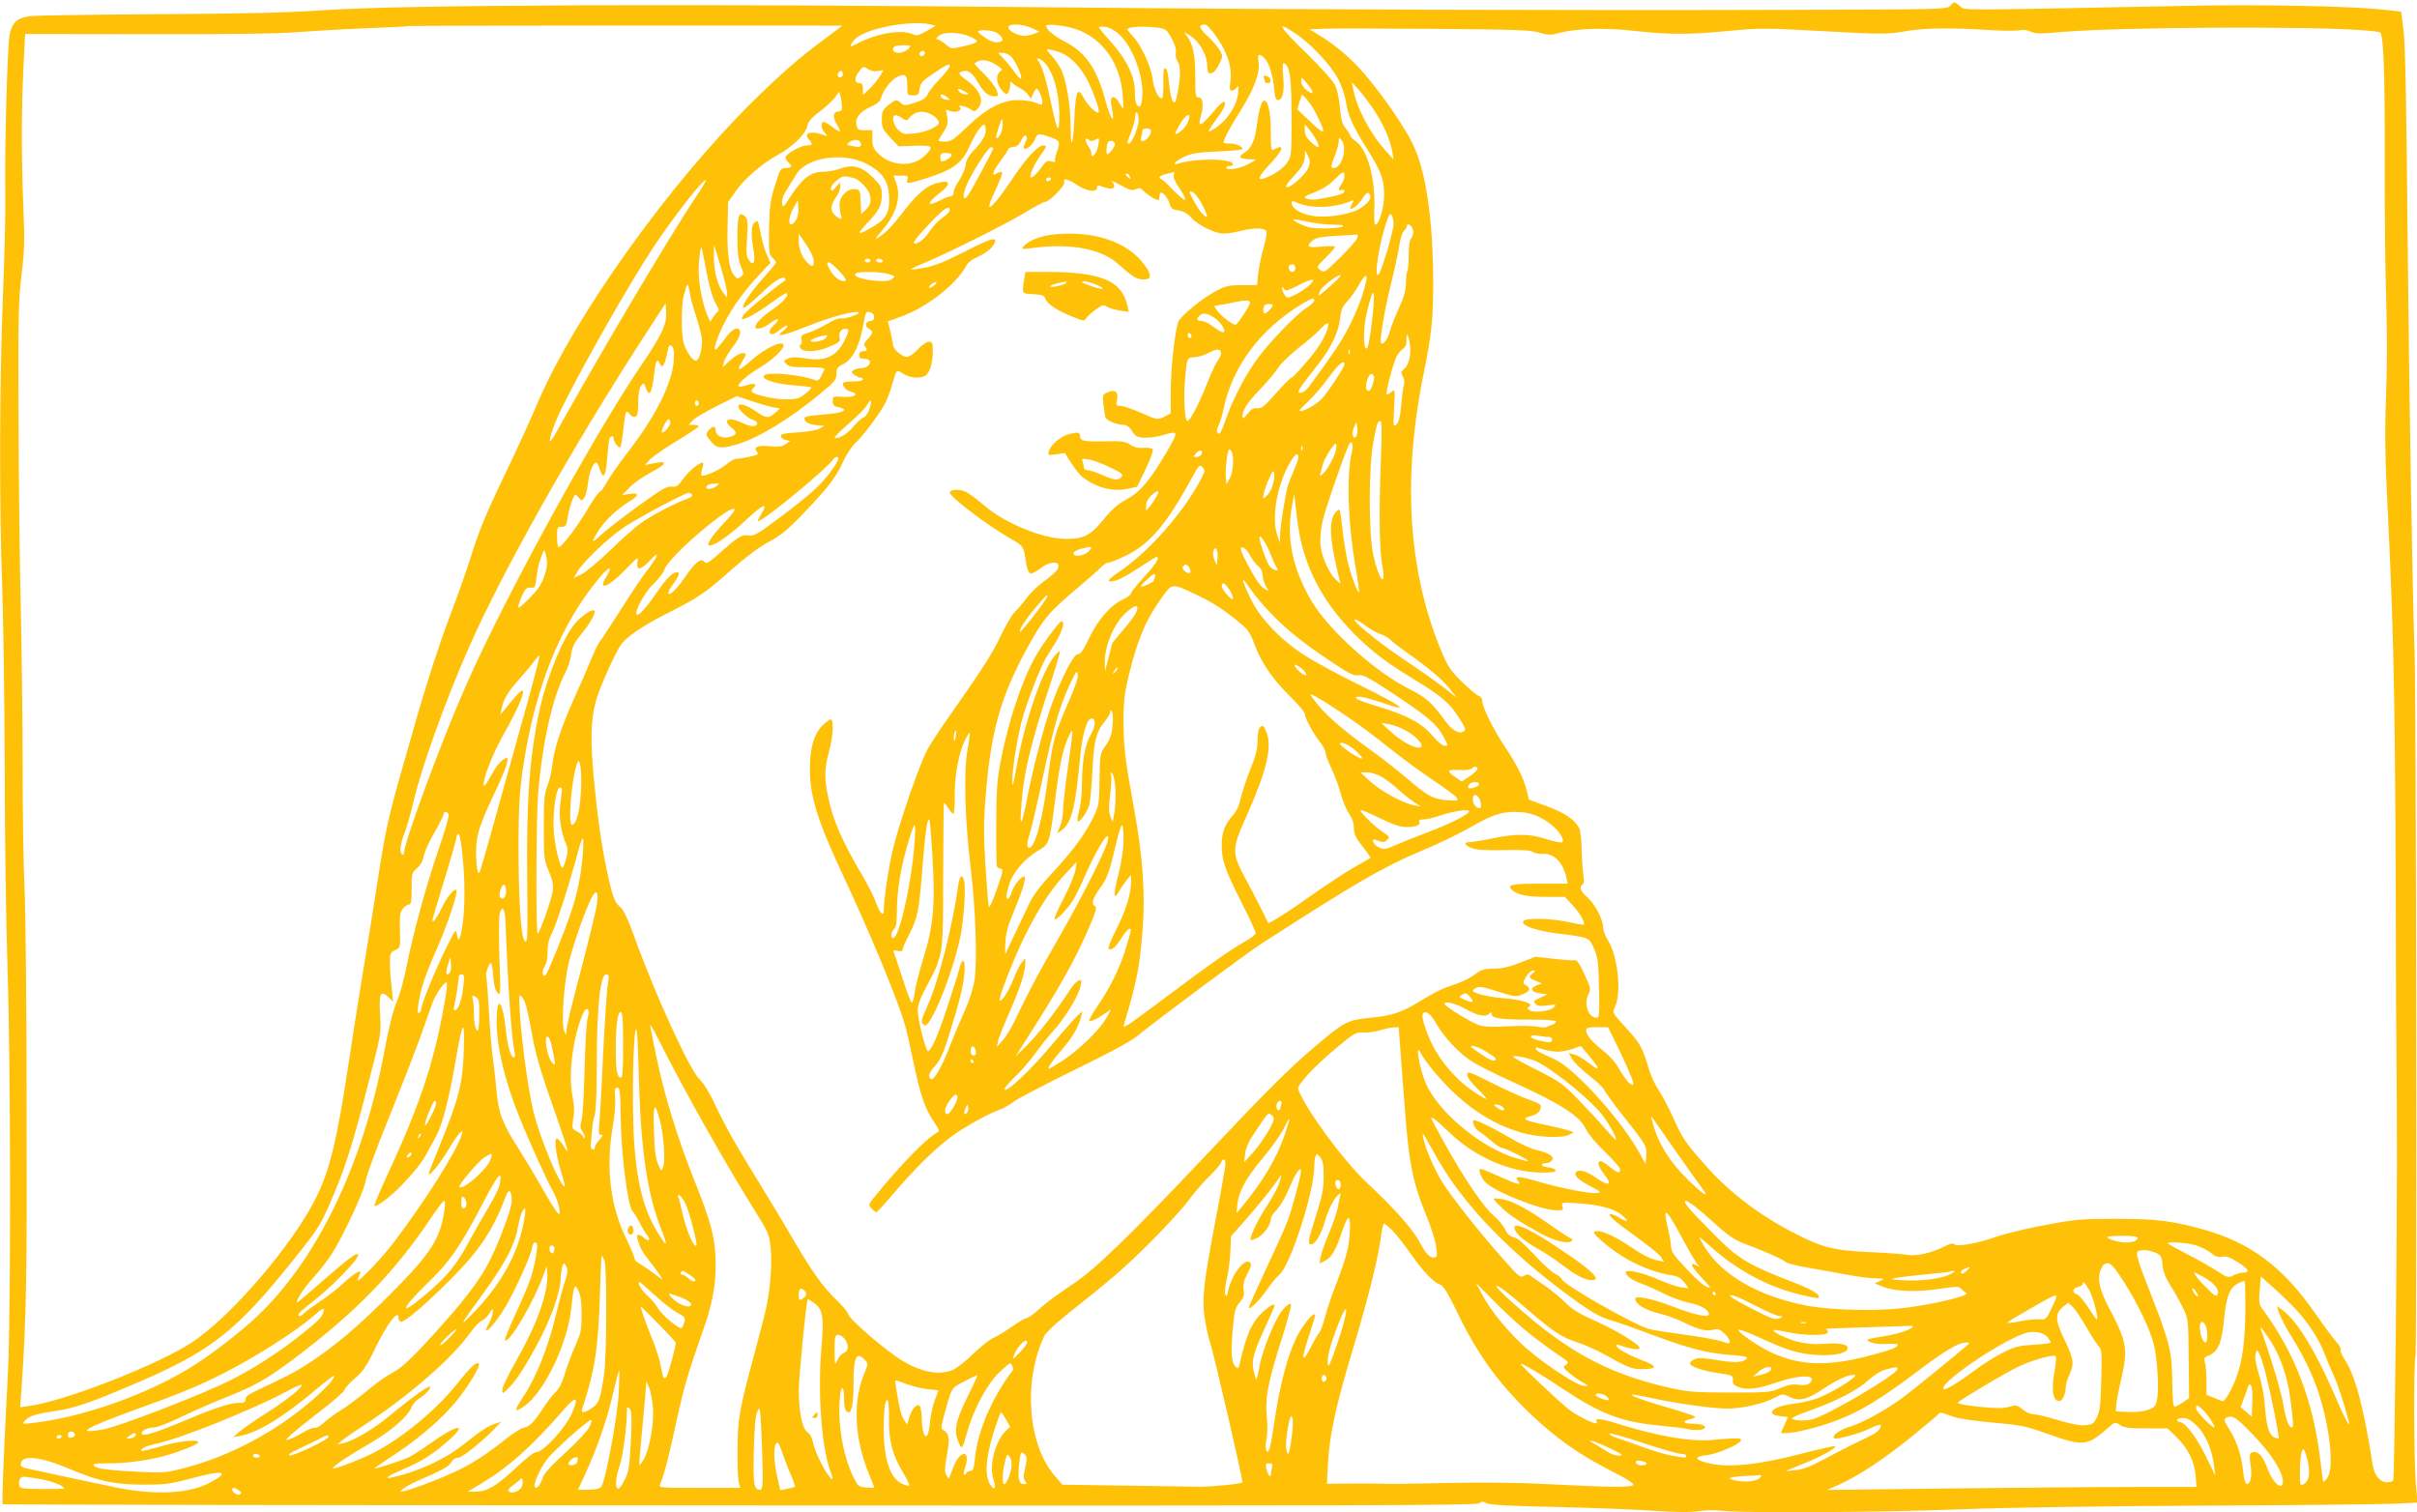 <?xml version="1.0" standalone="no"?>
<!DOCTYPE svg PUBLIC "-//W3C//DTD SVG 20010904//EN"
 "http://www.w3.org/TR/2001/REC-SVG-20010904/DTD/svg10.dtd">
<svg version="1.0" xmlns="http://www.w3.org/2000/svg"
 width="1280pt" height="801pt" viewBox="0 0 1280 801"
 preserveAspectRatio="xMidYMid meet">
<g transform="translate(0,801) scale(0.1,-0.1)"
fill="#ffc107" stroke="none">
<path d="M10328 7979 c-17 -18 -48 -19 -815 -21 -1207 -4 -2661 1 -3913 13
-1949 20 -3464 14 -3885 -15 -183 -13 -417 -19 -875 -21 -344 -2 -648 -7 -677
-10 -72 -9 -99 -33 -112 -98 -12 -66 -27 -593 -23 -832 2 -99 -4 -353 -13
-564 -18 -452 -19 -1111 -3 -1546 6 -170 12 -596 13 -945 0 -349 7 -828 15
-1065 17 -525 18 -1819 2 -2135 -22 -413 -33 -692 -28 -697 2 -2 1759 -5 3903
-6 3217 -2 3903 0 3916 11 13 11 20 11 39 1 16 -9 123 -15 363 -20 187 -4 421
-13 520 -20 122 -8 200 -9 242 -2 35 5 88 6 118 2 99 -13 849 -9 1255 7 250
10 724 17 1290 20 492 2 951 7 1019 10 l124 6 -9 97 c-11 127 -12 663 -2 677
8 11 4 3513 -5 3734 -11 303 -29 1378 -37 2225 -5 616 -12 978 -20 1050 -7 61
-13 111 -15 113 -1 1 -49 7 -106 12 -181 18 -641 27 -1034 19 -1270 -25 -1162
-25 -1195 -1 -34 26 -30 25 -52 1z m-5403 -98 l30 -7 -48 -28 c-41 -24 -52
-27 -73 -17 -58 26 -185 6 -287 -46 -46 -23 -48 -23 -37 -3 6 11 21 27 33 35
79 52 285 87 382 66z m-465 -7 c0 -1 -41 -32 -91 -69 -138 -102 -230 -183
-383 -333 -444 -439 -937 -1129 -1136 -1589 -39 -93 -116 -260 -170 -373 -112
-233 -144 -312 -190 -460 -18 -58 -68 -199 -112 -315 -50 -131 -120 -346 -185
-575 -138 -479 -145 -507 -193 -813 -22 -144 -56 -355 -75 -468 -19 -114 -53
-328 -75 -475 -65 -435 -103 -591 -178 -741 -126 -249 -438 -613 -646 -756
-173 -118 -672 -315 -870 -343 l-49 -7 7 99 c26 385 29 573 27 1494 0 542 -6
1062 -11 1155 -5 94 -10 373 -10 620 0 248 -5 641 -10 875 -6 234 -11 691 -12
1015 -2 518 0 608 16 740 16 127 17 181 10 350 -11 265 -11 519 0 743 l9 182
641 -1 c417 -1 692 2 786 10 80 6 248 16 374 21 126 5 230 10 231 12 3 3 2295
4 2295 2z m1005 -13 l40 -19 -28 -11 c-16 -6 -39 -11 -53 -11 -34 0 -84 27
-84 45 0 22 75 19 125 -4z m235 -6 c141 -49 236 -185 246 -355 5 -75 5 -75
-12 -45 -35 62 -61 52 -46 -18 19 -91 -5 -65 -32 34 -47 178 -107 264 -225
323 -50 26 -91 61 -91 79 0 13 104 2 160 -18z m748 -49 c57 -85 77 -154 68
-227 -5 -40 -4 -49 8 -49 8 0 20 8 26 18 9 13 10 7 7 -31 -6 -60 -48 -130
-106 -175 -24 -18 -46 -30 -49 -28 -3 3 13 29 35 58 43 56 62 98 44 98 -6 0
-21 -12 -34 -27 -88 -106 -108 -116 -87 -46 16 53 10 98 -12 97 -16 -2 -18 10
-18 111 0 117 -14 179 -48 219 -16 19 -15 19 18 -1 50 -30 91 -100 93 -157 2
-41 5 -46 22 -44 12 2 28 20 41 47 21 44 21 45 2 77 -10 18 -39 51 -64 74 -45
41 -49 60 -14 60 12 0 36 -26 68 -74z m-516 17 c81 -79 138 -263 112 -361 -5
-18 -9 -20 -20 -11 -9 7 -14 33 -14 74 0 81 -45 173 -130 267 -33 36 -60 69
-60 73 0 4 17 5 37 2 23 -4 50 -20 75 -44z m194 41 c48 -6 52 -9 78 -56 19
-34 26 -58 23 -76 -3 -16 1 -35 9 -46 17 -24 17 -78 1 -165 -11 -55 -14 -61
-26 -47 -7 9 -16 50 -20 93 -4 49 -11 78 -19 81 -10 3 -12 -14 -11 -72 1 -42
-2 -80 -5 -84 -15 -15 -44 39 -51 95 -8 68 -61 184 -105 230 -16 18 -30 34
-30 37 0 14 79 19 156 10z m734 -31 c83 -55 190 -170 228 -244 18 -36 37 -92
41 -125 10 -66 37 -126 113 -247 74 -118 88 -157 88 -240 0 -69 -27 -157 -47
-157 -4 0 -7 31 -5 70 8 166 -33 324 -97 371 -17 12 -31 27 -31 32 0 5 -11 22
-23 37 -19 22 -25 45 -31 110 -4 50 -14 97 -27 121 -11 22 -74 92 -140 157
-158 153 -179 189 -69 115z m5637 18 c57 -4 105 -10 108 -12 18 -19 25 -207
24 -663 -1 -281 3 -623 8 -761 5 -148 5 -354 -1 -504 -7 -199 -5 -325 8 -585
36 -732 42 -1083 45 -2626 0 -41 1 -160 2 -265 4 -418 4 -694 -3 -1458 -5
-439 -10 -803 -14 -808 -3 -5 -18 -9 -34 -9 -37 0 -66 37 -75 93 -46 301 -93
477 -151 562 -13 20 -22 41 -18 47 3 5 -7 24 -23 41 -16 18 -65 84 -109 147
-173 250 -345 379 -597 449 -165 46 -244 55 -457 56 -192 0 -217 -2 -385 -34
-99 -18 -215 -47 -259 -63 -91 -33 -207 -53 -217 -37 -4 7 -24 2 -55 -14 -66
-33 -146 -51 -192 -43 -20 4 -113 11 -207 15 -196 10 -248 24 -419 114 -175
93 -329 213 -452 354 -98 111 -115 136 -163 243 -23 52 -58 118 -76 145 -19
28 -41 75 -50 105 -34 115 -49 143 -103 203 -102 113 -94 99 -77 140 33 79 11
270 -41 349 -13 21 -24 50 -24 65 0 43 -43 125 -83 160 -37 33 -46 56 -26 69
8 4 9 22 4 53 -4 25 -8 87 -9 136 -1 50 -7 99 -13 110 -25 45 -75 79 -168 114
l-98 36 -13 53 c-17 65 -53 136 -116 230 -58 86 -118 207 -118 239 0 13 -8 24
-19 28 -11 3 -50 36 -88 73 -57 56 -75 81 -105 152 -180 425 -213 920 -99
1480 42 203 51 291 51 475 0 345 -39 607 -112 750 -41 81 -135 221 -225 331
-76 95 -167 177 -263 235 l-55 34 85 3 c47 2 308 1 580 -1 419 -3 503 -6 550
-19 49 -15 61 -15 110 -2 92 24 241 28 399 10 181 -20 279 -20 494 0 161 16
193 16 502 -1 309 -17 336 -17 426 -2 105 19 238 21 452 8 76 -5 151 -5 165
-1 17 4 37 2 55 -7 25 -12 50 -13 170 -2 302 25 1264 31 1574 10z m-7223 -12
c21 -10 42 -37 34 -44 -19 -16 -50 -11 -86 12 -23 15 -42 31 -42 35 0 12 66
10 94 -3z m-128 -27 c44 -22 38 -28 -48 -48 -59 -14 -60 -14 -90 11 -16 14
-34 25 -39 25 -20 0 -8 19 19 29 37 14 113 6 158 -17z m-326 -46 c0 -15 -36
-36 -61 -36 -27 0 -39 17 -22 33 7 8 83 10 83 3z m775 -27 c55 -16 103 -55
145 -121 35 -53 88 -193 78 -203 -10 -10 -59 38 -79 77 -31 61 -43 37 -49
-107 -7 -147 -20 -178 -20 -48 0 111 -23 250 -51 306 -12 23 -35 57 -52 75
-34 35 -31 37 28 21z m-697 -11 c-6 -18 -28 -21 -28 -4 0 9 7 16 16 16 9 0 14
-5 12 -12z m459 -20 c23 -25 59 -106 50 -114 -3 -3 -18 12 -33 33 -15 21 -41
53 -58 71 l-30 32 25 0 c14 0 35 -10 46 -22z m1341 -8 c24 -26 43 -88 50 -162
3 -39 9 -58 18 -58 27 0 37 41 30 123 -5 57 -4 77 5 72 31 -20 38 -73 39 -283
0 -202 -1 -211 -23 -243 -22 -33 -76 -69 -124 -84 -37 -11 -27 12 30 73 72 77
84 112 26 82 -18 -10 -19 -6 -19 95 0 105 -17 174 -40 160 -12 -7 -26 -63 -35
-135 -10 -77 -29 -116 -65 -139 -36 -21 -28 -32 26 -34 19 -1 34 -2 34 -4 0
-1 -17 -11 -37 -21 -48 -25 -109 -36 -118 -22 -3 5 3 10 14 10 12 0 21 4 21 9
0 32 -192 35 -294 4 -36 -10 -4 19 43 40 36 16 74 21 174 25 70 3 127 8 127
13 0 14 -37 29 -69 29 -17 0 -31 2 -31 5 0 17 36 85 91 171 71 113 103 200 94
256 -8 43 4 49 33 18z m-1408 -43 c18 -13 19 -16 5 -27 -23 -19 -18 -65 10
-97 21 -24 26 -26 35 -13 5 8 10 26 10 40 0 14 3 20 8 14 4 -6 21 -19 39 -28
17 -9 39 -26 47 -37 l15 -22 12 26 c7 15 15 27 19 27 10 0 30 -47 30 -70 0
-18 -2 -18 -35 -4 -19 7 -60 14 -92 14 -86 0 -167 -42 -270 -141 -71 -68 -87
-79 -118 -79 -19 0 -35 2 -35 5 0 3 12 23 26 45 22 33 25 47 20 79 l-6 40 29
-9 c29 -8 60 8 44 23 -14 14 29 6 54 -10 25 -16 26 -16 45 7 32 39 6 97 -68
149 -40 28 -42 37 -12 44 27 8 49 -11 83 -69 27 -46 51 -64 84 -64 18 0 19 3
9 33 -7 17 -36 56 -66 85 -30 29 -53 55 -51 56 33 27 74 22 129 -17z m239 24
c49 -49 81 -162 81 -282 -1 -106 -10 -91 -44 66 -26 126 -49 199 -67 222 -18
21 8 16 30 -6z m-499 -22 c0 -6 -24 -36 -54 -68 -30 -31 -59 -68 -64 -82 -7
-18 -24 -29 -67 -43 -52 -16 -58 -16 -74 -2 -23 21 -26 21 -67 -11 -30 -25
-34 -33 -34 -76 0 -43 5 -53 44 -95 l45 -47 85 3 c98 3 104 -2 53 -53 -61 -61
-178 -56 -244 10 -28 28 -33 40 -33 79 l0 46 -39 0 c-34 0 -40 4 -45 26 -10
37 17 72 74 98 33 14 51 29 55 44 11 43 53 98 87 115 42 20 53 10 53 -51 0
-46 1 -47 30 -47 27 0 31 4 35 35 4 30 15 42 75 82 74 50 85 54 85 37z m-379
-25 l28 5 -19 -32 c-11 -18 -35 -48 -55 -67 l-35 -34 0 32 c0 25 -4 32 -20 32
-27 0 -26 30 1 64 20 26 22 26 46 10 16 -10 36 -14 54 -10z m-191 -28 c-15
-15 -33 4 -19 20 10 12 14 12 20 2 5 -7 4 -17 -1 -22z m2490 -84 c0 -9 -9 -6
-29 10 -19 14 -30 32 -30 48 0 24 0 24 29 -10 17 -19 30 -40 30 -48z m326 -94
c49 -73 87 -160 98 -224 l6 -39 -40 45 c-85 94 -155 227 -174 330 l-7 35 36
-40 c20 -22 56 -70 81 -107z m-2166 97 c24 -13 24 -14 4 -15 -12 0 -27 7 -34
15 -16 19 -3 19 30 0z m-651 -77 c1 -21 -4 -28 -18 -28 -29 0 -33 -29 -10 -67
12 -19 19 -36 17 -39 -3 -2 -22 9 -43 26 -20 16 -41 27 -46 24 -14 -9 -10 -36
9 -57 16 -20 16 -20 -3 -13 -68 26 -113 13 -81 -23 22 -25 20 -31 -11 -31 -32
0 -113 -46 -113 -64 0 -8 7 -19 15 -26 23 -19 18 -30 -13 -30 -28 0 -30 -4
-58 -92 -25 -81 -29 -111 -31 -229 -2 -125 0 -138 18 -154 10 -10 19 -21 19
-25 0 -4 -32 -43 -71 -86 -71 -80 -119 -154 -99 -154 6 0 46 33 89 74 73 70
115 96 129 81 4 -3 2 -9 -4 -13 -47 -32 -176 -137 -203 -166 -65 -68 19 -34
142 56 37 28 70 48 73 45 12 -12 -20 -49 -76 -87 -54 -37 -90 -73 -90 -92 0
-17 43 -7 74 17 46 35 65 31 26 -5 -29 -27 -33 -50 -8 -50 5 0 24 11 40 25 17
14 33 23 37 20 3 -4 -5 -15 -19 -25 -52 -39 -6 -31 127 23 120 48 258 85 271
72 8 -8 -74 -36 -92 -31 -12 3 -42 -8 -75 -29 -31 -18 -75 -39 -99 -47 -37
-11 -42 -16 -37 -35 3 -12 0 -25 -5 -28 -8 -5 -7 -11 1 -21 18 -22 92 -17 155
11 50 22 56 27 50 49 -6 26 13 50 38 44 13 -2 12 -11 -8 -54 -42 -90 -103
-120 -211 -102 -49 8 -72 8 -92 -1 -25 -11 -25 -13 -9 -29 13 -14 36 -17 111
-17 60 0 94 -4 91 -10 -22 -52 -32 -64 -46 -59 -81 31 -261 47 -275 24 -12
-19 60 -43 152 -50 51 -4 96 -9 99 -12 3 -3 -12 -19 -32 -34 -33 -26 -46 -29
-108 -29 -67 1 -176 28 -176 44 0 4 5 12 12 19 19 19 2 25 -37 12 -20 -7 -39
-9 -42 -6 -11 11 41 57 109 98 64 38 128 97 128 118 0 33 -97 -12 -173 -80
-63 -57 -81 -60 -48 -7 26 42 26 47 1 47 -11 0 -39 -17 -62 -37 l-41 -38 7 28
c4 16 25 51 46 79 44 55 53 98 20 98 -10 0 -32 -16 -47 -36 -15 -20 -35 -46
-45 -57 -31 -41 -30 -9 3 69 41 98 111 202 199 297 l70 75 -19 43 c-11 24 -25
73 -32 109 -15 78 -15 76 -34 60 -17 -14 -19 -64 -5 -140 12 -65 1 -94 -23
-59 -14 19 -16 39 -11 119 6 84 4 98 -11 114 -31 30 -40 4 -40 -112 0 -80 5
-118 18 -151 17 -42 17 -44 0 -57 -16 -12 -20 -11 -35 7 -27 32 -38 115 -35
256 l3 132 39 57 c46 66 141 148 223 193 78 42 149 111 157 153 5 25 21 43 67
78 33 25 69 58 81 75 l21 29 7 -24 c4 -14 7 -37 8 -52z m557 47 c18 -15 18
-15 -5 -13 -14 2 -26 9 -29 16 -5 17 10 15 34 -3z m1952 -83 c16 -32 33 -68
37 -81 9 -31 -7 -22 -79 47 l-56 53 12 39 13 39 21 -20 c12 -12 36 -46 52 -77z
m-2038 -7 c16 -8 34 -23 39 -34 8 -15 3 -22 -30 -40 -23 -13 -65 -25 -99 -28
-53 -5 -61 -3 -84 20 -27 27 -36 77 -13 77 7 0 23 -7 35 -16 21 -14 25 -14 35
-1 30 37 72 45 117 22z m1100 -31 c0 -36 -36 -124 -51 -124 -12 0 -12 2 12 62
11 29 21 65 21 80 1 40 18 23 18 -18z m260 -13 c-11 -27 -56 -68 -66 -59 -2 2
11 27 28 56 35 55 61 58 38 3z m-980 -14 c0 -32 -23 -77 -34 -67 -5 5 25 100
31 100 2 0 3 -15 3 -33z m-90 -25 c0 -31 -17 -61 -68 -114 -24 -25 -36 -49
-38 -71 -2 -19 -17 -55 -33 -80 -17 -25 -31 -54 -31 -66 0 -12 -6 -21 -15 -21
-9 0 -34 -9 -56 -21 -73 -37 -73 -16 -1 40 55 42 57 66 5 56 -68 -12 -116 -50
-196 -152 -68 -89 -100 -120 -147 -148 -8 -5 4 12 27 39 78 89 106 178 80 254
l-15 42 40 0 c35 0 39 -2 33 -20 -8 -26 2 -25 98 5 147 47 192 80 233 173 27
61 61 112 75 112 5 0 9 -12 9 -28z m1754 -59 c20 -41 8 -42 -33 -4 -22 21 -31
38 -31 61 l0 32 24 -29 c13 -15 31 -43 40 -60z m-880 59 c8 -14 -18 -55 -37
-58 -15 -2 -18 2 -13 19 3 12 6 28 6 35 0 13 36 17 44 4z m-664 -67 c-7 -14
-11 -28 -8 -31 12 -11 45 16 58 46 14 35 19 36 83 13 52 -19 53 -22 33 -81 -8
-22 -11 -43 -8 -47 4 -4 -5 -4 -19 0 -22 5 -30 2 -45 -20 -28 -40 -53 -65 -64
-65 -14 0 14 66 50 117 34 47 36 53 15 53 -26 0 -86 -63 -148 -154 -113 -170
-168 -223 -121 -118 49 108 55 124 49 130 -3 4 -15 1 -25 -6 -33 -20 -24 8 20
68 22 29 40 57 40 61 0 4 12 9 28 11 19 2 31 12 41 36 10 21 18 29 25 22 6 -6
5 -18 -4 -35z m371 15 c21 12 22 11 16 -26 -7 -44 -37 -82 -37 -49 0 11 -7 29
-15 39 -20 27 -20 53 -1 37 11 -10 20 -10 37 -1z m1316 -68 c-5 -44 -30 -82
-54 -82 -17 0 -17 5 7 68 11 29 20 62 20 75 1 22 1 22 16 2 11 -14 14 -34 11
-63z m-2560 53 c8 -23 -1 -27 -41 -19 -33 6 -35 8 -19 20 24 18 52 17 60 -1z
m1346 -15 c-3 -10 -14 -26 -24 -36 -18 -16 -19 -16 -19 9 0 39 9 55 29 50 12
-3 17 -11 14 -23z m-643 -16 c0 -9 -116 -225 -134 -249 -23 -32 -30 -10 -13
40 20 58 118 215 135 215 6 0 12 -3 12 -6z m1667 -106 c-16 -38 -109 -116
-116 -97 -2 6 15 30 37 52 47 50 62 76 63 114 l0 28 16 -31 c13 -27 13 -34 0
-66z m-1887 73 c0 -10 -19 -26 -42 -34 -14 -5 -18 -1 -18 18 0 21 5 25 30 25
17 0 30 -4 30 -9z m-454 -47 c83 -42 117 -88 122 -167 6 -88 -12 -124 -79
-164 -90 -53 -98 -50 -37 15 64 67 78 94 78 154 0 35 -6 47 -48 89 -58 58
-104 70 -173 46 -26 -10 -68 -17 -94 -17 -61 0 -106 -35 -166 -127 -42 -64
-44 -66 -47 -39 -3 19 7 45 30 80 18 28 38 60 44 70 49 91 246 123 370 60z
m1630 -61 c-4 -11 7 -36 30 -70 20 -29 34 -57 30 -61 -4 -4 -31 19 -61 49 -29
31 -59 59 -66 61 -20 7 -6 19 33 28 18 4 35 8 37 9 2 1 0 -7 -3 -16z m904 -5
c0 -13 -7 -32 -15 -42 -19 -25 -19 -40 0 -32 9 3 15 0 15 -8 0 -12 -43 -25
-140 -41 -19 -4 -46 -2 -59 2 -21 8 -17 12 40 34 39 15 78 39 103 65 48 48 56
51 56 22z m-1136 -4 c5 -14 4 -15 -9 -4 -17 14 -19 20 -6 20 5 0 12 -7 15 -16z
m-1457 -9 c12 -3 36 -22 52 -41 39 -44 42 -91 7 -124 l-25 -23 -3 64 c-3 61
-4 64 -29 67 -40 5 -82 -36 -83 -79 0 -19 3 -44 7 -56 10 -29 -2 -29 -32 -2
-26 24 -23 54 10 100 10 15 19 38 19 51 l-1 23 -18 -22 c-22 -26 -31 -29 -31
-10 0 15 37 51 60 60 15 5 26 4 67 -8z m1038 -5 c-3 -5 -10 -10 -16 -10 -5 0
-9 5 -9 10 0 6 7 10 16 10 8 0 12 -4 9 -10z m-1882 -97 c-124 -183 -531 -869
-736 -1241 -16 -29 -31 -51 -34 -48 -8 8 27 105 65 181 118 237 367 673 485
850 109 163 264 361 275 351 2 -3 -22 -45 -55 -93z m2022 67 c49 -33 105 -41
105 -14 0 12 5 14 18 9 9 -4 29 -10 45 -13 30 -5 37 14 15 37 -7 7 13 -1 45
-19 49 -27 62 -31 82 -22 19 9 26 7 42 -10 16 -18 64 -48 78 -48 3 0 5 9 5 20
0 11 4 20 8 20 15 0 40 -34 47 -62 6 -22 14 -28 48 -33 27 -5 48 -17 65 -37
28 -33 102 -73 153 -83 21 -4 60 0 96 9 80 21 142 21 150 0 3 -8 -4 -49 -16
-89 -12 -41 -24 -101 -28 -134 l-6 -61 -80 0 c-69 0 -86 -4 -137 -31 -74 -39
-188 -133 -200 -164 -18 -47 -40 -248 -40 -365 l0 -119 -30 -16 c-39 -20 -41
-20 -130 20 -43 19 -90 35 -104 35 -25 0 -27 2 -20 35 7 41 -12 55 -53 36 -24
-11 -25 -15 -19 -66 3 -29 8 -60 11 -67 7 -16 60 -38 96 -38 16 -1 31 -11 44
-33 17 -27 27 -33 63 -35 24 -2 67 4 96 12 90 27 90 26 23 -90 -87 -149 -140
-211 -212 -249 -43 -23 -76 -52 -117 -102 -71 -88 -109 -108 -203 -107 -124 0
-328 85 -435 179 -36 31 -80 64 -99 72 -33 14 -81 11 -81 -6 0 -22 195 -170
312 -238 81 -46 79 -43 93 -141 4 -24 13 -46 21 -49 7 -3 31 9 53 26 57 46
122 39 88 -9 -8 -11 -39 -38 -70 -60 -30 -22 -71 -61 -90 -87 -19 -27 -47 -59
-62 -73 -15 -14 -48 -70 -74 -125 -45 -96 -105 -188 -275 -430 -43 -60 -93
-137 -112 -170 -43 -77 -153 -396 -187 -540 -22 -93 -47 -264 -47 -320 0 -32
-22 -9 -39 40 -9 28 -42 93 -72 145 -111 188 -157 292 -184 423 -20 92 -19
149 5 235 22 79 27 172 9 172 -6 0 -26 -15 -44 -33 -45 -45 -66 -119 -66 -232
0 -147 43 -280 189 -590 131 -280 279 -637 315 -765 9 -30 29 -121 46 -201 35
-169 59 -239 106 -309 32 -47 33 -51 15 -60 -55 -30 -185 -163 -324 -333 -38
-46 -38 -48 -21 -67 10 -11 22 -20 26 -20 4 0 44 44 90 98 115 135 221 239
309 304 71 52 205 126 259 143 13 4 46 23 72 42 26 18 171 94 322 168 173 84
294 149 328 177 116 94 578 438 659 490 499 322 646 407 848 492 83 34 194 88
249 119 122 70 170 87 242 87 74 0 119 -14 177 -53 51 -34 93 -92 78 -107 -5
-5 -42 2 -84 16 -92 29 -158 30 -285 4 -53 -11 -108 -20 -121 -20 -34 0 -30
-15 9 -31 23 -10 70 -13 171 -11 98 2 142 -1 153 -10 8 -6 31 -11 52 -10 60 4
108 -44 126 -125 l7 -33 -144 0 c-155 0 -180 -6 -150 -34 30 -26 79 -36 183
-36 l96 0 42 -45 c38 -41 67 -92 58 -102 -2 -2 -37 4 -78 13 -89 20 -223 24
-240 7 -22 -22 63 -53 189 -68 159 -20 157 -19 183 -78 21 -46 24 -71 27 -209
3 -139 2 -158 -12 -158 -46 0 -71 76 -42 129 12 21 9 32 -23 102 -23 51 -41
77 -49 74 -7 -3 -57 1 -112 7 l-98 11 -81 -31 c-58 -23 -96 -32 -139 -32 -47
0 -66 -5 -93 -25 -42 -30 -77 -47 -148 -70 -30 -9 -91 -40 -135 -68 -109 -68
-160 -86 -278 -97 -122 -12 -140 -21 -298 -156 -140 -120 -243 -222 -560 -558
-434 -459 -606 -625 -735 -708 -55 -36 -125 -88 -156 -116 -31 -29 -63 -52
-71 -52 -8 0 -43 -21 -79 -46 -35 -25 -80 -52 -99 -60 -19 -8 -67 -46 -106
-84 -40 -39 -88 -77 -108 -85 -78 -33 -183 -9 -293 65 -96 66 -253 203 -260
228 -3 13 -30 46 -60 74 -73 69 -134 155 -235 328 -46 80 -125 210 -174 290
-123 198 -186 310 -240 426 -28 60 -60 111 -80 129 -50 45 -235 448 -345 755
-33 92 -57 141 -73 155 -31 25 -42 54 -71 190 -31 145 -50 281 -71 500 -18
193 -15 302 11 400 18 69 107 266 136 304 35 44 114 97 241 162 167 84 204
109 343 233 77 68 147 120 196 146 60 31 97 61 177 144 134 139 179 197 217
281 18 39 47 82 64 98 38 33 131 157 159 212 11 22 28 67 37 100 23 80 22 79
59 55 36 -22 86 -26 116 -10 23 12 40 68 40 133 0 41 -3 47 -21 47 -12 0 -37
-17 -58 -40 -22 -24 -45 -40 -59 -40 -25 0 -72 41 -72 62 -1 7 -7 38 -14 70
l-14 56 75 27 c133 49 290 172 339 266 9 18 32 36 65 50 49 22 89 59 89 85 0
19 -48 0 -190 -73 -79 -40 -137 -63 -184 -71 -37 -7 -70 -11 -72 -9 -2 2 22
14 54 27 114 46 440 208 539 268 56 34 108 62 116 62 23 0 110 88 103 105 -9
24 21 18 69 -15z m665 -110 c31 -62 29 -76 -7 -37 -19 20 -63 99 -63 112 0 3
9 1 20 -5 11 -6 34 -38 50 -70z m887 54 c9 -25 -46 -73 -102 -89 -80 -22 -158
-28 -217 -16 -56 12 -98 40 -98 66 0 12 5 12 33 0 74 -31 193 -27 281 10 16 7
17 6 7 -13 -16 -30 -14 -34 9 -22 11 6 30 26 43 45 24 38 35 43 44 19z m-3042
-130 c-38 -58 -49 2 -12 66 l22 40 3 -41 c2 -25 -3 -50 -13 -65z m815 52 c0
-7 -17 -25 -39 -39 -21 -14 -51 -46 -67 -71 -23 -37 -58 -66 -79 -66 -16 0 5
29 76 104 77 82 109 103 109 72z m2350 -72 c0 -37 -63 -251 -79 -267 -29 -29
7 190 49 298 9 23 13 26 20 15 6 -8 10 -29 10 -46z m-450 11 c36 -8 94 -15
130 -15 46 0 61 -3 50 -10 -8 -5 -51 -10 -95 -10 -64 0 -90 5 -130 24 -58 28
-46 31 45 11z m553 -42 c3 -17 0 -34 -9 -44 -9 -10 -14 -40 -14 -91 0 -41 -3
-78 -6 -81 -4 -4 -8 -33 -8 -64 -2 -44 -11 -78 -39 -138 -20 -44 -41 -99 -47
-121 -10 -40 -35 -73 -46 -61 -10 9 17 170 52 312 19 77 39 168 44 202 4 35
16 70 24 79 9 8 16 20 16 25 0 22 28 6 33 -18z m-3173 -165 c0 -34 -10 -35
-38 -5 -27 29 -42 69 -42 114 l0 36 40 -59 c23 -33 40 -71 40 -86z m2880 126
c0 -9 -40 -55 -88 -103 -86 -85 -89 -87 -110 -71 -21 17 -20 17 29 66 27 26
49 52 49 57 0 4 -31 5 -70 1 -75 -7 -85 -1 -49 32 17 15 42 20 127 25 59 3
108 6 110 7 1 1 2 -5 2 -14z m-3340 -294 l0 -25 -20 25 c-30 37 -50 116 -49
189 l0 66 35 -115 c19 -63 34 -126 34 -140z m-115 145 c20 -112 40 -181 61
-213 9 -14 12 -27 7 -31 -5 -3 -17 -17 -26 -30 l-16 -25 -17 39 c-24 58 -44
162 -44 231 0 57 9 129 15 122 2 -2 10 -43 20 -93z m875 25 c0 -5 -7 -10 -15
-10 -8 0 -15 5 -15 10 0 6 7 10 15 10 8 0 15 -4 15 -10z m65 0 c3 -5 -3 -10
-14 -10 -12 0 -21 5 -21 10 0 6 6 10 14 10 8 0 18 -4 21 -10z m-229 -57 c30
-33 39 -49 29 -51 -22 -5 -54 17 -75 51 -40 65 -14 64 46 0z m2414 17 c0 -23
-25 -27 -33 -6 -7 16 1 26 20 26 7 0 13 -9 13 -20z m-2155 -31 c37 -11 38 -12
20 -26 -15 -11 -37 -14 -85 -10 -72 5 -129 25 -108 39 19 11 127 10 173 -3z
m2340 -64 c-33 -30 -61 -52 -62 -51 -2 1 2 13 9 27 11 24 98 89 108 81 3 -2
-22 -28 -55 -57z m189 23 c-15 -70 -48 -157 -92 -242 -39 -76 -78 -134 -209
-313 -13 -18 -33 -33 -44 -33 -18 0 -18 3 9 43 17 23 53 71 82 107 66 82 110
173 117 244 5 45 12 63 39 91 18 19 45 58 60 85 31 57 49 65 38 18z m-295 -14
c-13 -14 -46 -37 -72 -51 -47 -23 -49 -24 -63 -6 -7 10 -13 25 -14 33 0 13 1
13 10 0 8 -13 18 -10 72 17 79 40 100 42 67 7z m-1995 -8 c-10 -8 -21 -12 -24
-9 -3 2 4 11 14 19 11 7 22 12 25 9 2 -3 -4 -12 -15 -19z m-1260 -153 c14 -43
28 -96 32 -118 7 -49 -11 -125 -31 -125 -17 0 -48 43 -63 89 -15 42 -15 202
-1 256 18 69 22 72 30 23 4 -27 19 -83 33 -125z m3590 50 c-8 -105 -26 -223
-35 -228 -18 -12 -21 90 -5 168 31 141 48 167 40 60z m-314 25 c0 -7 -20 -26
-45 -41 -53 -34 -199 -187 -260 -272 -60 -84 -120 -198 -156 -296 -36 -100
-39 -103 -51 -91 -6 6 -5 20 5 38 8 16 20 54 26 85 47 229 197 429 421 562 51
30 60 32 60 15z m-340 -11 c0 -14 -67 -117 -77 -117 -16 0 -75 45 -93 70 l-21
29 38 7 c21 3 54 10 73 14 54 12 80 11 80 -3z m-3114 -151 c-14 -31 -58 -105
-99 -164 -248 -360 -731 -1240 -936 -1705 -130 -293 -331 -837 -331 -893 0 -8
-4 -12 -10 -9 -16 10 -12 50 14 117 13 35 33 108 46 163 38 170 173 545 295
820 179 404 540 1046 914 1625 l126 194 3 -45 c2 -33 -4 -63 -22 -103z m3234
137 c0 -10 -32 -43 -42 -43 -10 0 -11 34 -1 43 8 9 43 9 43 0z m-2126 -39 c23
-9 20 -44 -3 -44 -27 0 -34 -28 -11 -40 26 -14 25 -23 -5 -56 -18 -19 -22 -31
-15 -38 16 -16 12 -26 -10 -26 -13 0 -20 -7 -20 -20 0 -15 7 -20 24 -20 14 0
28 -5 31 -10 11 -17 -15 -40 -44 -40 -14 0 -33 -5 -41 -10 -13 -9 -12 -12 4
-25 11 -8 26 -15 33 -15 7 0 13 -4 13 -10 0 -5 -22 -10 -48 -10 -27 0 -52 -3
-55 -6 -12 -12 12 -42 38 -48 49 -12 22 -31 -38 -28 -56 4 -57 3 -57 -22 0
-21 6 -28 30 -32 17 -4 30 -10 30 -14 0 -12 -38 -20 -127 -27 -56 -4 -83 -10
-83 -18 0 -20 23 -33 65 -37 l40 -3 -25 -15 c-14 -8 -63 -17 -115 -20 -70 -4
-90 -8 -90 -20 0 -8 11 -17 25 -20 l24 -6 -23 -16 c-19 -13 -38 -16 -86 -11
-65 6 -88 -5 -65 -32 9 -11 1 -15 -40 -24 -28 -6 -60 -11 -70 -11 -11 0 -35
-14 -54 -30 -32 -28 -122 -68 -131 -58 -3 2 -1 19 4 36 5 18 7 32 3 32 -20 0
-74 -44 -103 -85 -29 -40 -37 -46 -63 -42 -24 3 -53 -14 -180 -106 -83 -60
-170 -128 -193 -150 -51 -49 -54 -41 -12 25 35 54 103 118 167 155 49 29 46
46 -6 37 l-37 -6 40 41 c21 23 72 58 112 79 40 20 71 42 69 47 -2 6 -7 9 -12
8 -5 -1 -27 -4 -49 -8 l-40 -8 28 30 c15 16 79 60 142 98 63 38 115 73 115 77
0 4 -12 8 -27 8 l-26 0 22 24 c13 13 70 47 128 76 l105 52 93 -31 c52 -17 104
-31 117 -31 23 -1 23 -1 -5 -25 -36 -32 -50 -31 -100 4 -52 37 -97 50 -97 28
0 -17 50 -63 80 -72 11 -3 20 -11 20 -16 0 -21 -34 -21 -76 0 -51 24 -84 27
-84 7 0 -8 12 -23 27 -34 30 -22 25 -38 -17 -47 -36 -8 -70 9 -70 35 0 24 -13
26 -34 4 -21 -21 -20 -27 10 -63 30 -36 54 -39 135 -15 114 33 281 135 444
270 76 62 84 73 85 104 0 29 6 37 33 50 53 25 90 98 112 225 10 57 12 59 39
49z m1813 -24 c37 -22 73 -80 50 -80 -8 0 -31 14 -52 30 -21 17 -48 30 -61 30
-26 0 -30 10 -12 28 17 17 38 15 75 -8z m604 -58 c-16 -53 -50 -108 -116 -184
-37 -43 -70 -78 -75 -78 -5 0 -42 -37 -82 -82 -61 -70 -77 -83 -99 -80 -20 2
-33 -5 -53 -30 -18 -23 -26 -28 -26 -16 0 37 24 74 94 147 40 42 83 93 95 113
12 21 59 66 104 102 45 35 98 80 116 100 42 43 52 45 42 8z m-721 -43 c0 -5
-4 -9 -10 -9 -5 0 -10 7 -10 16 0 8 5 12 10 9 6 -3 10 -10 10 -16z m-1944 -15
c-22 -15 -86 -20 -70 -5 11 11 77 30 84 24 3 -3 -4 -11 -14 -19z m3103 -56 c1
-44 -14 -89 -36 -105 -14 -11 -15 -16 -3 -37 7 -14 9 -33 5 -43 -4 -10 -10
-58 -14 -106 -6 -64 -13 -93 -26 -105 -17 -16 -17 -12 -12 86 5 101 5 103 -14
86 -11 -9 -22 -15 -25 -12 -7 7 33 164 52 199 7 15 23 34 33 41 11 8 19 20 19
28 -1 8 0 24 1 35 3 17 4 17 11 -5 4 -14 8 -42 9 -62z m-3901 -58 c-8 -118
-94 -292 -243 -485 -51 -66 -102 -139 -114 -163 -12 -24 -28 -45 -36 -48 -7
-3 -37 -45 -65 -94 -51 -86 -131 -192 -150 -198 -6 -2 -10 20 -10 52 0 53 1
56 24 56 22 0 26 6 32 48 7 48 32 122 41 122 3 0 12 -8 19 -17 13 -17 15 -17
28 0 7 9 17 45 20 80 7 58 27 107 44 107 4 0 12 -14 17 -32 19 -61 33 -44 40
49 4 48 9 96 11 106 6 20 24 23 24 4 0 -19 27 -53 35 -45 4 4 11 46 16 94 5
48 12 90 15 93 3 3 12 -2 19 -13 8 -11 21 -16 30 -13 11 5 15 22 15 75 0 43 5
75 14 88 14 18 15 18 25 -8 21 -56 33 -34 47 85 6 56 16 71 28 42 11 -30 25
-13 37 45 10 51 14 58 26 48 11 -9 14 -28 11 -78z m2898 45 c3 -8 -3 -26 -14
-40 -11 -13 -39 -73 -62 -132 -42 -105 -88 -193 -102 -193 -13 0 -20 110 -14
198 11 136 11 139 51 140 19 1 52 10 72 21 46 24 62 26 69 6z m681 -7 c-3 -8
-6 -5 -6 6 -1 11 2 17 5 13 3 -3 4 -12 1 -19z m-27 -57 c0 -15 -83 -142 -120
-183 -29 -32 -107 -74 -118 -63 -2 2 19 24 46 49 27 25 76 82 108 126 52 71
84 98 84 71z m155 -61 c8 -13 -13 -80 -25 -80 -17 0 -21 21 -10 55 12 35 24
44 35 25z m-3575 -145 c0 -8 -4 -15 -10 -15 -5 0 -10 7 -10 15 0 8 5 15 10 15
6 0 10 -7 10 -15z m906 -27 c-8 -25 -21 -44 -33 -49 -12 -4 -35 -26 -53 -48
-31 -38 -78 -67 -99 -60 -6 2 26 35 70 72 45 38 88 82 98 98 23 41 31 36 17
-13z m-1056 -76 c0 -19 -36 -59 -44 -51 -7 7 25 69 35 69 5 0 9 -8 9 -18z
m3763 -194 c-11 -271 -8 -481 7 -562 24 -128 -18 -79 -47 54 -26 120 -25 475
1 605 19 97 22 105 37 105 7 0 8 -65 2 -202z m-132 119 c-17 -17 -25 21 -10
51 l13 27 4 -34 c2 -18 -1 -38 -7 -44z m-22 -82 c-29 -124 -21 -378 22 -621
11 -64 18 -118 16 -121 -7 -7 -46 99 -61 167 -8 36 -21 114 -27 173 -13 107
-13 108 -32 88 -40 -40 -38 -133 7 -320 l15 -63 -25 23 c-36 34 -74 119 -81
180 -3 31 2 84 10 124 12 57 96 304 138 404 16 38 29 12 18 -34z m-84 13 c-8
-39 -47 -109 -71 -129 -15 -12 -16 -12 -10 9 3 12 9 32 12 45 8 29 57 107 67
107 5 0 6 -15 2 -32z m-178 0 c-3 -8 -6 -5 -6 6 -1 11 2 17 5 13 3 -3 4 -12 1
-19z m-534 -23 c-3 -8 -14 -15 -26 -15 -19 0 -19 1 -2 20 19 21 37 18 28 -5z
m161 9 c12 -31 6 -106 -11 -137 l-18 -32 -3 30 c-5 42 8 155 18 155 4 0 11 -7
14 -16z m334 -81 c-14 -32 -31 -74 -37 -93 -14 -46 -41 -214 -42 -265 l-1 -40
-15 45 c-30 91 1 263 68 379 22 38 34 50 41 43 8 -8 4 -28 -14 -69z m-2418 49
c0 -19 -61 -102 -111 -151 -30 -30 -117 -101 -194 -158 -122 -91 -144 -104
-169 -99 -35 7 -56 -5 -152 -91 -61 -54 -73 -61 -84 -48 -18 22 -48 -2 -103
-83 -47 -67 -87 -104 -87 -81 0 7 10 26 23 43 31 41 40 66 24 66 -25 0 -58
-33 -116 -118 -59 -85 -101 -127 -101 -100 0 32 52 120 94 159 25 24 51 58 56
75 23 69 370 363 370 314 0 -7 -26 -39 -59 -73 -58 -62 -87 -104 -78 -114 15
-14 104 45 191 127 98 92 129 105 86 35 -12 -19 -19 -35 -15 -35 28 0 371 283
400 330 7 12 25 13 25 2z m1920 -110 c-92 -175 -276 -384 -429 -487 -47 -32
-67 -51 -57 -53 28 -6 70 14 159 72 47 31 88 56 91 56 21 0 -3 -39 -64 -104
-38 -42 -70 -81 -70 -88 0 -7 -19 -21 -41 -32 -67 -30 -133 -106 -181 -205
-32 -67 -47 -88 -59 -85 -20 5 -88 -126 -139 -266 -38 -103 -101 -344 -131
-500 -26 -134 -39 -160 -32 -63 12 192 45 334 156 673 30 91 52 167 50 170 -3
3 -16 -8 -29 -25 -69 -85 -163 -364 -204 -605 -14 -78 -18 -94 -19 -60 -1 62
25 227 51 325 23 88 98 282 127 330 10 17 35 57 55 89 33 56 47 106 28 106
-12 0 -105 -126 -140 -190 -72 -129 -144 -347 -184 -558 -18 -96 -22 -154 -22
-327 -1 -115 1 -216 3 -222 2 -7 10 -13 18 -13 19 0 16 -16 -25 -129 -16 -46
-32 -79 -35 -74 -3 5 -11 102 -18 216 -10 163 -10 239 0 359 27 351 79 537
223 800 82 149 113 187 261 311 62 52 121 104 131 116 11 11 26 21 35 21 9 0
50 16 91 36 129 62 218 167 355 418 34 63 38 67 53 52 15 -15 15 -20 -8 -64z
m379 -34 c-6 -21 -21 -46 -32 -55 -20 -18 -20 -17 -14 15 4 19 17 55 29 80 19
42 22 44 26 23 2 -14 -2 -42 -9 -63z m-2945 -3 c-21 -16 -54 -20 -54 -6 0 12
18 19 49 20 24 1 24 1 5 -14z m2332 -52 c-9 -16 -24 -39 -35 -53 l-21 -25 0
28 c0 18 10 37 26 52 35 33 48 32 30 -2z m-2461 7 c4 -6 -7 -15 -24 -21 -65
-23 -193 -90 -248 -130 -32 -23 -105 -88 -163 -145 -58 -56 -125 -112 -148
-124 l-44 -21 19 32 c29 51 163 180 244 234 77 52 325 184 346 185 6 0 15 -5
18 -10z m3229 -265 c48 -186 145 -344 302 -496 86 -82 158 -136 304 -224 131
-80 176 -119 221 -188 44 -67 46 -75 23 -84 -24 -9 -59 15 -96 66 -62 87 -98
119 -181 160 -182 90 -431 314 -522 469 -100 171 -134 332 -103 501 l12 66 12
-105 c6 -58 19 -132 28 -165z m-164 -53 c12 -31 26 -62 32 -69 18 -22 -17 -15
-36 6 -17 18 -56 129 -56 154 1 23 39 -35 60 -91z m-966 17 c-24 -24 -79 -31
-79 -10 0 9 18 19 45 26 54 13 60 11 34 -16z m684 -35 l-4 -39 -12 29 c-7 16
-10 38 -6 48 10 33 26 5 22 -38z m148 48 c6 -4 18 -21 27 -39 9 -17 27 -40 39
-50 15 -11 24 -31 25 -52 1 -18 10 -45 18 -58 16 -23 15 -24 -2 -15 -28 16
-46 40 -97 135 -43 80 -46 103 -10 79z m-3712 -139 c-14 -44 -32 -72 -76 -117
-32 -33 -60 -57 -63 -54 -3 2 5 28 17 57 20 44 27 51 48 49 23 -3 25 1 31 54
4 32 11 70 17 85 5 15 14 37 18 48 6 16 9 13 17 -22 7 -32 6 -54 -9 -100z
m585 85 c-7 -12 -27 -41 -45 -63 -18 -22 -78 -112 -134 -200 -56 -88 -108
-167 -115 -175 -7 -8 -29 -53 -48 -100 -19 -47 -58 -137 -87 -200 -68 -152
-107 -270 -115 -350 -4 -36 -15 -86 -26 -112 -16 -40 -19 -72 -19 -218 0 -161
1 -174 26 -233 20 -47 25 -72 21 -107 -5 -40 -65 -211 -79 -225 -11 -11 -9
617 2 745 23 272 77 509 144 638 14 26 28 70 31 97 5 39 17 62 52 105 48 58
80 116 71 126 -11 11 -66 -26 -103 -68 -62 -73 -147 -279 -185 -446 -55 -251
-73 -483 -68 -914 3 -308 2 -335 -13 -322 -21 19 -34 236 -33 539 1 173 6 253
23 374 63 424 196 759 401 1006 56 68 79 73 40 9 -48 -77 14 -53 103 40 66 68
69 70 63 39 -8 -46 17 -44 63 6 40 42 49 45 30 9z m2831 -47 c5 -11 6 -22 2
-25 -14 -8 -46 20 -38 32 11 17 24 15 36 -7z m-184 -47 c-3 -9 -6 -17 -6 -20
0 -7 -62 -35 -67 -30 -6 5 58 65 71 66 4 0 5 -7 2 -16z m579 -154 c90 -101
188 -183 335 -281 112 -76 139 -90 163 -85 23 5 52 -10 175 -91 186 -122 241
-168 275 -232 27 -48 27 -51 8 -51 -11 0 -39 23 -66 55 -57 66 -133 107 -292
155 -108 32 -140 50 -90 50 13 0 63 -14 112 -30 159 -56 123 -26 -105 87 -124
60 -266 138 -316 172 -117 78 -219 186 -267 283 -48 97 -58 138 -19 78 16 -25
55 -74 87 -110z m-185 88 c31 -50 24 -68 -10 -30 -30 32 -39 62 -20 62 6 0 19
-15 30 -32z m-171 -29 c84 -40 146 -80 232 -152 38 -31 52 -52 73 -111 35 -95
96 -184 190 -276 42 -41 76 -82 76 -91 0 -21 45 -104 81 -150 16 -20 29 -45
29 -55 0 -11 14 -48 31 -84 17 -36 40 -96 49 -133 10 -38 30 -85 44 -106 17
-24 26 -50 26 -77 0 -31 9 -50 46 -97 25 -32 44 -60 42 -61 -2 -1 -41 -24 -88
-50 -47 -27 -143 -91 -215 -141 -121 -87 -236 -160 -239 -153 -20 43 -78 157
-122 238 -71 133 -71 154 6 325 109 245 139 371 106 449 -13 32 -18 37 -31 26
-10 -8 -15 -31 -15 -71 0 -45 -9 -82 -41 -160 -22 -56 -44 -125 -50 -152 -6
-32 -20 -62 -40 -85 -43 -49 -59 -91 -59 -159 0 -80 17 -127 104 -301 42 -82
76 -156 76 -163 0 -8 -24 -27 -53 -43 -81 -46 -195 -126 -409 -287 -108 -81
-206 -153 -219 -159 -19 -11 -21 -10 -16 6 68 229 83 303 98 501 15 189 1 389
-45 639 -48 263 -56 327 -56 470 0 105 5 144 30 247 48 192 92 292 181 414 48
64 47 64 178 2z m-800 -21 c-16 -31 -132 -178 -137 -173 -8 7 31 67 84 129 58
69 73 81 53 44z m480 -66 c-5 -15 -36 -58 -69 -96 -33 -38 -60 -72 -61 -75 0
-3 -8 -37 -19 -76 l-18 -70 -1 46 c-2 93 55 221 123 274 42 34 58 33 45 -3z
m1212 -75 c24 -19 61 -39 81 -46 20 -7 42 -19 49 -27 7 -9 51 -43 98 -76 113
-80 182 -139 223 -191 l33 -42 -65 51 c-36 28 -132 96 -215 151 -142 96 -283
212 -259 213 6 0 31 -15 55 -33z m-4456 -473 c-47 -170 -118 -424 -157 -564
-39 -140 -74 -262 -78 -270 -13 -23 -23 73 -17 149 6 68 28 128 110 301 25 52
48 110 52 128 6 31 5 33 -12 24 -26 -15 -46 -40 -79 -101 -17 -32 -30 -48 -32
-39 -6 31 49 170 106 271 65 115 102 197 102 224 -1 18 -26 -6 -92 -88 l-28
-34 6 30 c11 53 35 93 93 157 31 35 67 78 80 96 13 18 25 31 28 29 2 -3 -34
-144 -82 -313z m4122 242 c15 -13 24 -28 20 -32 -4 -4 -22 6 -40 24 -37 37
-21 43 20 8z m-991 -14 c-17 -16 -18 -16 -5 5 7 12 15 20 18 17 3 -2 -3 -12
-13 -22z m-251 -169 c-69 -156 -80 -196 -106 -398 -27 -213 -68 -365 -99 -365
-14 0 -12 29 5 81 8 24 38 152 66 284 56 266 93 393 147 505 31 66 36 72 40
47 2 -18 -16 -71 -53 -154z m1535 -107 c47 -33 130 -97 185 -141 55 -44 154
-116 219 -160 66 -44 122 -86 124 -94 4 -11 -7 -13 -55 -9 -76 7 -101 21 -209
113 -49 42 -133 108 -187 147 -136 97 -234 180 -284 241 -24 29 -43 55 -43 59
0 11 142 -79 250 -156z m-1298 -9 c-4 -46 -13 -71 -36 -105 -31 -43 -31 -45
-33 -178 -1 -119 -4 -140 -26 -188 -43 -93 -110 -186 -216 -300 -73 -78 -110
-128 -132 -175 -17 -36 -50 -106 -74 -156 -24 -49 -46 -97 -49 -105 -3 -8 -4
17 -2 55 3 54 13 92 44 165 40 94 67 178 59 186 -11 11 -55 -39 -67 -75 -7
-23 -17 -41 -22 -41 -12 0 -10 20 7 77 18 62 82 136 153 178 60 35 60 35 92
285 22 177 39 253 70 321 26 58 25 40 -5 -169 -14 -95 -25 -194 -25 -221 0
-27 -7 -66 -16 -87 l-16 -38 23 16 c52 34 75 123 98 375 11 129 37 218 61 218
25 0 23 -42 -4 -87 -30 -51 -46 -142 -46 -258 0 -47 -6 -110 -14 -140 -8 -30
-12 -57 -9 -60 9 -10 52 51 62 88 5 20 12 100 16 177 8 160 20 209 64 262 17
21 31 44 31 53 0 12 2 13 9 1 5 -7 6 -41 3 -74z m1551 -25 c69 -37 110 -92 70
-92 -32 1 -97 38 -148 85 l-50 46 40 -6 c22 -4 62 -18 88 -33z m-2382 -34 c-3
-21 -6 -26 -9 -15 -3 17 3 47 11 47 2 0 1 -15 -2 -32z m62 -73 c-20 -115 -13
-367 17 -615 27 -224 36 -500 21 -600 -7 -46 -28 -110 -53 -165 -22 -49 -58
-135 -79 -189 -42 -108 -84 -180 -99 -171 -18 11 -10 35 24 72 25 29 43 67 71
158 58 187 75 254 82 327 7 79 -10 94 -27 26 -6 -24 -34 -113 -62 -198 -51
-154 -84 -231 -103 -237 -12 -3 -55 167 -55 219 0 23 14 62 37 105 61 114 64
122 82 186 13 52 16 120 16 427 1 201 2 370 3 375 1 6 11 -5 22 -22 11 -18 24
-33 29 -33 4 0 8 44 7 98 -1 106 23 230 56 295 11 22 21 37 23 35 2 -2 -3 -44
-12 -93z m2068 -12 c25 -26 29 -34 14 -29 -31 11 -114 70 -109 78 9 14 62 -14
95 -49z m-4114 -193 c-5 -110 -22 -180 -46 -188 -25 -8 -6 236 26 328 13 38
25 -43 20 -140z m4748 111 c3 -5 -15 -23 -39 -40 l-45 -30 -32 22 c-50 34 -46
42 17 39 32 -2 61 1 67 7 13 13 24 14 32 2z m-1918 -108 c2 -37 0 -93 -5 -123
l-9 -55 -12 30 c-10 23 -10 50 -2 116 6 48 8 95 5 105 -6 15 -4 17 6 7 7 -6
15 -42 17 -80z m1402 67 c21 -10 63 -41 92 -68 30 -27 70 -59 89 -71 l35 -22
-35 6 c-58 10 -175 74 -232 125 l-53 49 33 1 c18 0 50 -9 71 -20z m523 -45
c-3 -12 -48 -26 -56 -17 -3 3 -1 11 6 19 13 15 55 14 50 -2z m-4857 -42 c-12
-82 -14 -114 -6 -170 5 -34 17 -77 26 -96 13 -29 14 -42 4 -81 -6 -25 -15 -48
-19 -51 -13 -8 -43 117 -48 201 -5 98 13 224 34 224 9 0 12 -9 9 -27z m4866
-51 c4 -21 3 -32 -5 -32 -19 0 -36 22 -36 48 0 36 33 24 41 -16z m-530 -87
c69 -33 104 -45 138 -45 51 0 77 12 67 29 -5 7 3 11 22 11 16 0 55 9 86 20 71
24 156 37 156 23 0 -16 -107 -69 -227 -114 -59 -22 -133 -52 -165 -66 -50 -22
-59 -24 -84 -11 -16 7 -30 21 -32 30 -3 15 1 15 27 5 26 -9 34 -9 47 5 15 15
14 18 -22 41 -46 29 -133 117 -117 117 7 0 53 -20 104 -45z m-4935 21 c3 -8
-22 -95 -56 -192 -64 -187 -134 -444 -170 -627 -12 -60 -34 -139 -50 -175 -18
-42 -42 -138 -64 -257 -115 -616 -368 -1131 -701 -1431 -95 -85 -231 -188
-327 -247 -233 -144 -571 -263 -833 -293 -57 -7 -59 -6 -45 10 20 25 52 36
155 52 107 16 177 39 390 129 439 184 569 285 883 678 125 156 139 178 192
300 77 178 117 303 199 623 70 270 70 270 64 371 -7 113 2 131 44 92 l25 -24
-8 75 c-5 41 -9 100 -9 130 0 50 2 56 28 68 28 13 28 14 25 107 -2 80 1 97 17
114 10 12 24 21 32 21 10 0 13 20 13 84 0 80 1 85 29 108 18 16 31 38 35 64 4
21 29 78 57 125 27 48 49 92 49 98 0 16 20 14 26 -3z m2564 -521 c-7 -79 -21
-146 -50 -240 -22 -71 -43 -154 -46 -182 -4 -29 -10 -53 -15 -53 -5 0 -27 57
-49 128 -23 70 -44 133 -47 140 -4 9 2 11 21 6 18 -4 26 -2 26 7 0 7 15 42 34
78 46 91 54 130 71 357 8 110 20 217 27 239 11 36 13 21 25 -165 9 -145 10
-237 3 -315z m-100 334 c-18 -201 -77 -456 -108 -467 -17 -5 -15 33 3 48 11 9
15 34 15 99 0 95 18 212 51 329 46 163 54 161 39 -9z m1110 55 c0 -48 -9 -112
-25 -176 -30 -115 -29 -152 1 -99 10 18 29 45 41 60 l22 26 1 -31 c0 -66 -26
-153 -76 -251 -29 -57 -48 -105 -43 -109 15 -9 38 10 69 59 16 26 34 47 40 47
13 0 14 6 -15 -94 -30 -102 -83 -213 -154 -316 -28 -41 -47 -76 -42 -78 10 -3
50 17 91 46 l24 17 -24 -45 c-34 -61 -140 -165 -226 -223 -40 -26 -75 -47 -79
-47 -11 0 22 48 76 110 50 58 82 115 94 165 l7 30 -27 -25 c-15 -14 -79 -87
-142 -162 -106 -127 -243 -255 -243 -226 0 7 24 35 53 63 30 27 80 86 112 129
32 44 73 96 92 115 50 53 125 170 140 220 7 24 11 46 9 48 -10 11 -39 -15 -67
-60 -59 -93 -166 -231 -224 -287 l-57 -55 54 85 c180 280 268 438 338 604 37
86 40 100 27 108 -20 11 -9 43 33 101 33 45 48 88 81 230 12 53 26 97 31 97 4
0 8 -34 8 -76z m-3501 -83 c14 -128 14 -275 1 -365 -12 -83 -23 -103 -30 -56
-5 34 -7 31 -62 -80 -54 -110 -128 -292 -128 -317 0 -6 -5 -15 -11 -18 -7 -5
-9 8 -4 41 11 84 35 154 101 305 55 125 111 295 101 305 -11 11 -48 -34 -75
-89 -28 -59 -52 -91 -52 -70 0 4 27 96 60 203 33 107 63 210 66 228 10 54 22
24 33 -87z m3416 72 c-13 -54 -135 -295 -253 -501 -114 -198 -169 -302 -240
-452 -17 -36 -45 -81 -62 -100 l-31 -35 6 30 c3 17 31 86 61 154 56 127 84
215 84 261 l-1 25 -18 -23 c-11 -12 -31 -53 -45 -90 -24 -61 -62 -120 -72
-110 -8 9 71 212 127 328 72 148 146 263 224 345 l56 60 -5 -40 c-3 -22 -30
-89 -61 -149 -31 -59 -54 -111 -50 -114 8 -9 73 58 100 104 13 22 43 83 65
135 66 150 136 254 115 172z m-2779 -70 c-9 -109 -28 -204 -63 -308 -32 -96
-121 -316 -133 -329 -17 -17 -22 23 -6 46 10 14 16 43 16 78 0 40 7 68 25 102
21 39 98 281 144 456 7 23 14 42 18 42 3 0 3 -39 -1 -87z m-406 -193 c0 -31
-16 -48 -31 -33 -12 12 9 75 22 67 5 -3 9 -18 9 -34z m475 -102 c-9 -40 -38
-161 -66 -268 -68 -258 -89 -347 -90 -373 0 -21 -1 -21 -11 3 -17 43 -2 262
27 373 27 104 84 265 117 331 31 60 42 26 23 -66z m-478 -59 c12 -330 32 -622
49 -696 2 -13 1 -23 -4 -23 -17 0 -34 55 -43 145 -18 163 -49 189 -49 42 0
-128 43 -311 120 -502 48 -120 149 -344 178 -393 14 -24 28 -62 32 -83 13 -70
-3 -51 -100 118 -39 68 -91 154 -116 193 -82 128 -105 187 -115 307 -5 60 -14
135 -19 168 -5 33 -15 143 -20 244 -6 102 -13 188 -15 192 -6 9 15 69 25 69 4
0 10 -32 12 -71 4 -49 11 -76 23 -87 16 -16 17 -7 10 179 -3 108 -3 213 0 233
11 57 30 37 32 -35z m-296 -272 c-19 -19 -22 -1 -9 43 l13 42 3 -37 c2 -21 -1
-42 -7 -48z m5737 -1 c-25 -19 -23 -25 15 -41 l32 -13 -28 -11 c-38 -15 -29
-35 19 -42 l39 -5 -38 -18 c-33 -14 -37 -19 -26 -32 10 -12 24 -14 63 -9 48 7
50 6 34 -10 -19 -21 -106 -31 -128 -15 -13 9 -13 11 0 20 24 15 -44 37 -144
44 -80 7 -156 26 -156 40 0 3 9 10 19 15 14 8 42 3 113 -20 90 -29 96 -30 131
-15 41 17 46 30 18 48 -18 11 -18 12 1 45 11 18 27 33 36 33 15 -1 15 -2 0
-14z m-5664 -68 c-7 -71 -27 -128 -45 -128 -6 0 -8 7 -5 16 6 16 25 136 26
162 0 6 7 12 15 12 14 0 15 -10 9 -62z m768 57 c3 -3 1 -25 -3 -48 -5 -23 -16
-190 -25 -372 -8 -181 -18 -351 -21 -377 -4 -39 -2 -48 11 -48 11 0 9 -6 -9
-26 -14 -15 -25 -33 -25 -41 0 -8 -6 -13 -12 -10 -7 2 -11 13 -10 23 2 10 5
44 7 74 2 30 8 68 14 83 7 18 11 111 11 245 0 360 22 536 62 497z m-862 -111
c-53 -325 -132 -567 -302 -932 -44 -95 -78 -175 -75 -178 9 -10 89 51 148 113
63 66 109 124 131 168 9 17 30 55 47 86 34 62 67 190 106 413 35 204 47 216
41 41 -5 -169 -26 -252 -121 -486 -36 -87 -65 -162 -65 -166 0 -19 64 59 103
126 25 42 53 83 62 91 16 14 17 13 10 -10 -26 -85 -189 -344 -356 -565 -68
-91 -207 -235 -195 -202 3 9 9 24 13 33 10 26 -33 0 -92 -55 -27 -26 -82 -68
-121 -94 -39 -26 -77 -54 -84 -62 -7 -8 -16 -15 -21 -15 -21 0 -5 20 44 58
115 86 279 254 263 269 -9 9 -53 -24 -176 -131 -164 -142 -152 -134 -144 -110
11 29 43 74 97 133 26 30 65 79 84 110 60 93 171 332 179 385 4 28 58 176 121
330 62 154 136 343 164 420 27 78 59 166 70 196 18 49 66 116 76 106 2 -2 -1
-35 -7 -72z m5425 -4 c24 -26 15 -34 -21 -18 -39 17 -40 18 -24 28 21 13 25
13 45 -10z m-5250 -20 c3 -10 4 -52 3 -94 -3 -64 -5 -73 -15 -59 -7 9 -13 44
-13 77 0 34 -3 71 -6 84 -5 17 -3 21 9 16 9 -3 19 -14 22 -24z m253 -33 c6
-23 20 -91 31 -152 22 -116 44 -190 135 -449 31 -88 54 -161 52 -163 -2 -2
-13 12 -24 32 -12 19 -27 35 -33 35 -17 0 -4 -92 25 -185 13 -41 20 -72 15
-69 -30 18 -128 254 -162 389 -34 133 -77 471 -77 609 0 32 26 0 38 -47z
m4976 -12 c65 -36 104 -43 124 -23 9 9 12 9 12 -4 0 -21 48 -28 208 -28 84 0
132 -4 132 -10 0 -6 -8 -13 -17 -16 -10 -3 -25 -9 -33 -13 -8 -4 -28 -4 -45 1
-16 5 -86 6 -155 3 -92 -5 -135 -3 -161 7 -42 15 -178 99 -179 111 -1 18 57 4
114 -28z m-4652 -47 c-6 -18 -13 -139 -16 -268 -3 -129 -10 -252 -16 -272 -9
-31 -8 -42 6 -63 9 -14 14 -28 10 -32 -3 -3 -6 -1 -6 5 0 6 -14 19 -31 28 -29
15 -31 18 -25 57 9 60 9 64 -5 150 -18 110 7 296 56 414 20 48 43 32 27 -19z
m188 -143 c0 -135 -3 -174 -12 -172 -20 3 -26 34 -27 133 -1 129 9 214 25 214
11 0 14 -34 14 -175z m4305 116 c41 -74 127 -165 197 -207 31 -19 115 -61 185
-93 281 -127 380 -191 413 -263 10 -22 53 -74 99 -118 44 -42 81 -84 81 -93 0
-24 -12 -21 -55 13 -21 17 -41 30 -46 30 -23 0 -17 -26 16 -68 47 -60 27 -68
-45 -18 -52 36 -93 46 -105 26 -10 -17 14 -39 79 -73 55 -29 58 -32 34 -35
-38 -5 -182 23 -311 60 -108 31 -131 31 -107 3 21 -25 -4 -19 -101 25 -49 22
-93 40 -98 40 -14 0 0 -43 23 -69 44 -50 297 -151 378 -151 36 0 39 2 32 22
-6 21 -5 21 87 15 113 -8 187 -28 229 -63 39 -33 33 -41 -11 -15 -19 12 -40
21 -48 21 -24 0 15 -35 135 -121 63 -45 121 -93 130 -106 l16 -25 -34 7 c-42
9 -78 28 -151 77 -69 47 -134 77 -164 78 -33 0 -29 -10 25 -57 111 -95 237
-156 368 -178 30 -4 47 -15 64 -37 l23 -31 -40 5 c-22 3 -76 22 -119 41 -83
37 -174 57 -174 39 0 -19 29 -40 85 -61 30 -11 85 -36 123 -55 37 -19 97 -40
132 -47 60 -12 100 -36 100 -60 0 -19 -77 -3 -190 41 -113 43 -200 61 -200 41
0 -27 54 -60 122 -76 38 -8 100 -31 136 -49 77 -38 118 -48 157 -38 22 6 33 2
56 -19 16 -15 29 -34 29 -43 0 -14 -4 -14 -42 0 -24 8 -110 24 -193 35 -82 11
-168 24 -190 30 -82 22 -465 241 -465 266 0 5 -16 17 -36 28 -20 10 -70 57
-112 103 -51 56 -85 85 -104 89 -21 4 -35 17 -48 44 -11 21 -38 53 -60 71 -50
40 -163 207 -259 382 -39 70 -71 130 -71 132 0 14 24 -5 96 -74 136 -131 323
-212 491 -212 55 0 74 3 71 13 -3 6 -21 13 -41 15 -37 3 -43 22 -8 22 10 0 24
6 30 14 16 19 -16 41 -84 56 -27 6 -91 35 -142 66 -95 56 -183 98 -190 90 -9
-9 9 -46 27 -56 10 -6 40 -28 65 -50 25 -22 52 -40 60 -40 8 0 44 -16 82 -35
75 -39 74 -43 -8 -19 -185 55 -412 244 -478 396 -37 87 -59 233 -24 155 6 -13
35 -52 64 -88 145 -174 300 -282 475 -330 86 -23 209 -28 246 -8 l22 12 -24 9
c-14 5 -67 18 -118 29 -123 25 -139 34 -85 48 38 11 53 26 53 55 0 7 -26 20
-57 30 -32 10 -120 49 -195 87 -128 64 -138 68 -138 47 0 -13 21 -42 55 -75
30 -29 51 -53 46 -53 -5 0 -36 18 -69 40 -72 48 -147 128 -195 208 -40 65 -81
178 -73 199 11 27 41 8 71 -46z m-4114 -93 c127 -254 349 -648 501 -891 76
-121 81 -132 89 -204 9 -79 -1 -213 -22 -314 -6 -30 -35 -142 -64 -249 -80
-298 -89 -345 -89 -510 -1 -80 2 -157 7 -172 l7 -28 -216 0 c-202 0 -216 1
-209 17 23 54 48 153 85 325 42 192 61 258 139 480 52 145 71 243 71 359 0
133 -22 222 -111 443 -88 218 -164 466 -204 664 -14 70 -27 135 -29 145 -8 33
4 16 45 -65z m3928 -85 c6 -87 16 -216 22 -288 19 -267 44 -389 110 -546 27
-66 51 -140 55 -172 6 -52 5 -57 -13 -57 -24 0 -42 20 -78 87 -33 63 -145 188
-275 308 -122 113 -325 389 -365 496 -8 22 81 118 208 224 90 75 98 79 139 77
23 -2 63 4 88 12 25 8 57 14 71 15 l26 1 12 -157z m1159 30 c34 -71 64 -141
68 -156 6 -27 5 -28 -14 -16 -11 7 -35 40 -54 72 -21 39 -53 75 -90 104 -60
47 -88 82 -88 108 0 12 13 15 58 15 l58 0 62 -127z m-5195 -135 c10 -389 46
-628 121 -814 37 -93 28 -93 -28 0 -64 107 -100 242 -116 441 -15 187 -8 625
10 625 4 0 10 -114 13 -252z m4820 210 c9 0 17 -6 17 -14 0 -17 -17 -18 -75
-3 -53 13 -50 33 3 23 20 -4 45 -7 55 -6z m-5284 -35 c5 -21 12 -56 16 -78 6
-37 5 -39 -10 -24 -26 26 -47 139 -25 139 5 0 13 -17 19 -37z m2249 -41 c2
-15 -2 -22 -12 -22 -11 0 -16 9 -16 26 0 31 23 28 28 -4z m2711 -7 c42 -26 50
-36 37 -41 -10 -4 -36 8 -71 32 -30 20 -55 39 -55 41 0 12 44 -3 89 -32z m368
5 c24 0 61 7 83 16 23 9 42 15 43 13 2 -2 24 -30 51 -61 54 -66 49 -74 -15
-24 -24 19 -57 38 -73 42 l-29 7 19 -32 c10 -18 52 -58 92 -89 40 -31 75 -65
78 -74 3 -10 50 -75 105 -144 120 -152 121 -154 117 -207 l-3 -42 -38 68 c-99
175 -340 440 -444 487 -81 36 -96 45 -100 56 -3 9 7 8 34 -2 21 -7 57 -13 80
-14z m-123 -46 c71 -27 251 -167 343 -267 39 -42 99 -144 90 -153 -2 -2 -29
27 -61 64 -32 37 -96 106 -142 153 -76 78 -97 93 -210 150 -69 34 -128 67
-131 71 -7 12 61 0 111 -18z m-2969 -4 c3 -5 1 -10 -4 -10 -6 0 -11 5 -11 10
0 6 2 10 4 10 3 0 8 -4 11 -10z m-1868 -293 c2 -193 37 -473 63 -502 10 -11
28 -40 40 -65 12 -25 29 -53 38 -63 20 -23 7 -35 -16 -14 -27 25 -45 22 -36
-5 15 -50 23 -65 61 -113 22 -28 48 -63 58 -79 19 -29 19 -29 -29 8 -27 20
-62 44 -77 52 -16 8 -29 21 -29 30 0 8 -20 56 -45 107 -84 174 -107 371 -70
591 10 54 15 122 13 152 -4 44 -2 54 11 54 14 0 16 -21 18 -153z m1783 98 c0
-19 -40 -85 -51 -85 -22 0 -18 31 8 68 27 39 43 45 43 17z m-2760 -27 c0 -21
-58 -135 -59 -116 -1 22 42 128 52 128 4 0 7 -6 7 -12z m4476 -4 c-3 -9 -6
-20 -6 -25 0 -5 -4 -9 -10 -9 -11 0 -14 33 -3 43 12 13 25 7 19 -9z m-1665
-47 c-16 -16 -20 -5 -8 23 9 22 11 23 14 6 3 -10 0 -23 -6 -29z m2839 28 c17
-20 -7 -20 -34 0 -19 15 -19 15 1 15 11 0 26 -7 33 -15z m-4465 -70 c20 -78
30 -213 17 -245 -9 -25 -10 -25 -27 15 -13 30 -19 75 -22 175 -5 147 4 162 32
55z m3249 0 c-11 -36 -68 -125 -112 -173 l-43 -47 5 44 c2 24 17 62 33 86 92
138 87 133 105 121 12 -7 16 -18 12 -31z m2136 -170 c58 -82 119 -168 135
-189 43 -57 6 -34 -76 46 -98 96 -158 193 -187 303 -11 39 -11 40 6 15 9 -13
64 -92 122 -175z m-2078 91 c-43 -123 -113 -242 -225 -377 l-29 -34 5 47 c7
69 46 140 137 248 44 52 93 121 108 152 15 31 28 55 30 53 2 -2 -10 -42 -26
-89z m852 -191 c150 -233 396 -475 705 -694 71 -51 121 -78 164 -91 34 -9 136
-45 226 -79 194 -73 293 -98 418 -107 73 -6 91 -10 83 -19 -18 -22 -62 -24
-158 -8 -71 12 -99 13 -117 5 -14 -7 -25 -16 -25 -22 0 -17 65 -40 150 -52 75
-11 78 -13 77 -37 -2 -21 5 -28 33 -38 45 -16 98 -9 207 28 121 41 211 38 168
-5 -12 -11 -27 -14 -59 -10 -32 5 -56 0 -97 -17 -51 -23 -65 -24 -269 -24
-200 1 -223 3 -335 29 -317 74 -535 194 -818 450 -48 43 -85 81 -82 84 7 8 53
-27 170 -128 131 -113 175 -142 260 -170 39 -12 108 -44 155 -70 109 -62 135
-72 188 -71 81 1 81 16 1 46 -78 30 -139 64 -139 79 0 4 6 6 14 3 48 -19 100
-27 108 -19 14 14 -107 89 -237 148 -82 36 -121 61 -155 95 -25 25 -74 66
-109 90 -35 24 -70 48 -77 54 -10 7 -20 6 -34 -2 -17 -12 -28 -4 -106 85 -129
145 -284 341 -330 418 -45 75 -88 179 -98 234 -5 27 2 18 36 -45 24 -44 61
-107 82 -140z m-5433 182 c-10 -9 -11 -8 -5 6 3 10 9 15 12 12 3 -3 0 -11 -7
-18z m-46 -96 c-3 -6 -11 -11 -17 -11 -6 0 -6 6 2 15 14 17 26 13 15 -4z m423
-21 c-17 -52 -146 -165 -165 -146 -8 8 99 135 132 156 41 27 46 25 33 -10z
m4412 -91 c0 -63 -7 -101 -40 -204 -44 -140 -47 -155 -25 -155 20 0 51 52 71
120 19 66 47 121 70 141 15 12 16 12 11 -6 -3 -11 -8 -38 -12 -60 -4 -21 -24
-81 -45 -132 -22 -51 -42 -109 -46 -129 l-7 -36 32 16 c34 18 58 59 90 159 13
37 27 67 32 67 13 0 11 -96 -5 -170 -8 -36 -33 -112 -56 -170 -23 -58 -51
-138 -61 -179 -11 -41 -25 -82 -33 -90 -8 -9 -29 -45 -47 -81 -46 -90 -48 -55
-5 71 19 57 33 105 31 107 -9 9 -39 -23 -76 -80 -59 -93 -110 -272 -144 -513
-8 -58 -19 -114 -24 -123 -9 -16 -10 -16 -16 1 -4 9 -3 34 2 55 5 20 6 66 3
102 -12 117 2 191 82 442 27 87 48 163 45 170 -3 8 -17 0 -39 -23 -41 -43
-111 -211 -129 -311 -7 -38 -14 -66 -17 -64 -2 3 -8 23 -13 46 -12 54 -1 96
62 232 27 59 49 109 49 112 0 15 -23 3 -58 -28 -62 -57 -91 -120 -127 -279 -5
-24 -8 -27 -20 -17 -23 19 -28 72 -17 195 9 102 13 118 37 147 22 26 26 38 21
68 -4 27 1 48 20 84 18 34 23 51 15 59 -29 29 -100 -64 -118 -154 -4 -23 -8
-27 -14 -17 -4 8 -1 45 8 84 9 38 17 104 19 147 l3 79 89 101 c81 94 139 167
169 213 10 16 10 14 4 -12 -11 -39 -31 -78 -85 -162 -43 -67 -81 -151 -72
-159 2 -2 18 3 36 12 33 17 70 68 70 98 0 9 8 25 18 35 31 31 57 75 86 144 28
68 56 105 56 75 0 -24 -47 -198 -71 -263 -12 -32 -64 -149 -116 -258 -51 -109
-92 -201 -90 -203 9 -8 60 43 97 97 22 32 51 67 64 78 58 45 186 440 186 572
0 21 3 46 7 56 6 15 8 15 25 -6 14 -17 18 -39 18 -101z m-520 69 c0 -13 -22
-141 -50 -285 -66 -349 -75 -423 -61 -528 7 -46 20 -109 31 -141 17 -47 170
-711 170 -734 0 -8 -153 -24 -230 -24 -30 1 -206 3 -390 6 l-334 5 -38 44
c-146 167 -171 505 -57 745 8 16 61 66 119 112 239 190 302 244 441 382 80 80
171 179 201 220 31 42 81 100 112 130 31 29 58 62 62 72 8 25 24 22 24 -4z
m-3844 -113 c-4 -18 -29 -70 -57 -116 -28 -46 -75 -129 -105 -184 -67 -126
-117 -186 -235 -285 -136 -115 -130 -77 9 58 126 122 178 197 303 437 80 152
101 175 85 90z m4454 -1 c0 -31 -23 -28 -28 4 -2 15 2 22 12 22 11 0 16 -9 16
-26z m-4390 -86 c0 -44 -85 -264 -137 -353 -52 -90 -127 -186 -257 -330 -142
-157 -187 -199 -246 -230 -25 -13 -82 -53 -125 -90 -44 -36 -106 -83 -139
-103 -32 -20 -73 -50 -91 -67 -17 -16 -39 -29 -49 -27 -9 2 -38 -10 -64 -26
-27 -16 -59 -32 -73 -36 -20 -6 -18 -1 16 29 22 20 93 77 157 126 64 49 120
98 123 109 3 11 29 39 57 62 41 36 60 63 108 163 59 123 120 202 120 157 0
-13 6 -22 14 -22 23 0 129 91 262 224 156 157 226 262 294 444 16 40 30 26 30
-30z m-240 -14 c0 -14 -6 -24 -14 -24 -10 0 -14 11 -13 35 1 27 4 32 14 23 7
-6 13 -21 13 -34z m1159 4 c11 -24 29 -81 41 -128 23 -96 23 -103 11 -96 -16
10 -48 91 -65 162 -8 39 -18 79 -22 88 -14 35 16 13 35 -26z m-1275 -35 c-22
-153 -71 -230 -279 -439 -176 -177 -302 -284 -439 -373 -73 -48 -117 -70 -278
-146 -41 -19 -58 -32 -58 -46 0 -15 -7 -19 -33 -19 -49 0 -124 -24 -292 -95
-154 -65 -225 -86 -225 -66 0 15 34 31 67 31 15 0 80 25 143 56 63 30 167 76
230 101 155 61 222 98 364 205 331 248 538 462 734 756 30 45 59 82 64 82 5 0
6 -20 2 -47z m6705 -53 c87 -79 123 -105 173 -124 122 -46 213 -87 223 -99 6
-7 57 -20 115 -30 58 -10 150 -26 205 -37 55 -10 125 -20 155 -20 53 -2 54 -2
26 -14 l-28 -13 42 -17 c64 -26 180 -30 299 -12 88 13 106 14 115 2 6 -7 19
-18 29 -23 25 -13 -157 -58 -320 -79 -142 -19 -383 -14 -518 10 -251 47 -447
156 -542 303 -18 29 -33 55 -33 59 0 3 25 -17 56 -45 135 -123 297 -212 468
-255 55 -14 102 -23 105 -20 16 16 -30 44 -140 86 -216 83 -282 121 -384 223
-159 158 -199 205 -176 205 11 0 67 -42 130 -100z m-6284 -7 c-34 -178 -120
-333 -270 -488 -79 -83 -69 -63 54 105 111 152 166 254 181 338 12 67 28 112
40 112 4 0 2 -30 -5 -67z m6135 -93 c34 -63 69 -124 78 -134 16 -18 16 -18 -5
-7 -39 20 -27 -6 28 -65 29 -30 49 -54 45 -54 -21 0 -59 30 -128 104 -61 63
-78 88 -78 111 -1 17 -7 57 -15 90 -32 134 -15 123 75 -45z m-1536 43 c21 -21
66 -79 101 -129 66 -93 118 -147 155 -159 14 -5 38 -44 79 -128 109 -231 223
-390 398 -557 128 -123 255 -213 420 -297 91 -46 129 -71 122 -78 -13 -13
-127 -12 -434 4 -169 9 -348 11 -555 7 -168 -4 -318 -6 -335 -4 -16 1 -90 2
-164 1 l-134 -1 6 112 c9 154 43 309 138 622 79 265 131 474 144 587 4 31 11
57 14 57 4 0 25 -17 45 -37z m3946 -39 c0 -15 -24 -24 -64 -24 -36 0 -96 18
-96 28 0 4 36 7 80 7 53 0 80 -4 80 -11z m-8477 -31 c8 -13 -12 -121 -33 -184
-11 -33 -47 -118 -81 -190 -33 -72 -58 -134 -55 -137 22 -21 157 210 207 353
l14 40 3 -36 c8 -98 -51 -267 -164 -465 -41 -72 -74 -141 -74 -154 0 -24 0
-24 31 6 39 37 84 105 148 223 81 150 129 283 131 371 1 19 5 44 9 55 8 19 8
19 20 -3 9 -18 8 -34 -9 -84 -11 -35 -33 -117 -49 -183 -38 -160 -102 -320
-166 -416 -54 -81 -54 -95 -1 -58 111 77 235 339 253 533 3 39 9 80 13 91 6
18 9 16 24 -12 11 -23 16 -58 16 -123 0 -83 -3 -100 -34 -169 -19 -43 -44
-109 -55 -148 -13 -44 -31 -78 -47 -94 -15 -13 -46 -53 -69 -89 -49 -75 -70
-95 -106 -103 -14 -4 -55 -30 -90 -58 -92 -74 -164 -121 -247 -163 -74 -37
-248 -104 -292 -113 -25 -4 -25 -4 -5 12 11 9 40 26 65 37 138 60 179 82 190
104 8 15 22 24 37 24 21 0 139 95 202 164 l25 26 -35 -11 c-39 -14 -67 -32
-164 -109 -101 -80 -243 -145 -380 -175 -48 -10 -19 10 65 46 97 41 159 81
243 157 101 92 29 74 -112 -28 -36 -26 -82 -55 -101 -65 -34 -18 -182 -66
-187 -62 -1 1 52 38 119 82 137 91 264 205 337 303 59 79 106 161 97 170 -12
12 -41 -14 -116 -108 -125 -154 -320 -310 -476 -381 -79 -36 -176 -71 -181
-65 -7 6 88 70 196 132 108 62 199 140 220 190 6 17 24 37 39 46 34 21 67 56
59 64 -7 7 -98 -58 -215 -155 -84 -70 -192 -133 -247 -145 l-30 -6 25 20 c14
12 69 50 124 86 231 151 459 350 553 481 24 34 53 65 64 68 11 4 29 21 40 38
17 29 19 30 19 9 0 -12 -9 -39 -20 -59 -48 -89 27 -15 87 86 51 88 134 269
140 309 5 30 16 41 26 25z m8785 -8 c28 -9 65 -27 81 -41 23 -19 38 -24 58
-20 21 5 42 -2 86 -30 57 -36 65 -54 24 -54 -12 0 -35 -7 -50 -15 -26 -13 -31
-12 -88 25 -33 21 -105 62 -160 90 -54 28 -99 53 -99 55 0 11 100 4 148 -10z
m-8692 -22 c-3 -8 -6 -17 -6 -19 0 -3 -4 -2 -10 1 -17 11 -12 45 6 38 8 -3 13
-12 10 -20z m8478 -17 c30 -13 34 -18 38 -65 4 -36 16 -68 42 -109 20 -31 50
-84 66 -117 29 -60 29 -60 31 -270 l2 -210 -33 -22 c-18 -13 -38 -23 -44 -23
-7 0 -11 42 -12 128 -1 157 -13 210 -103 441 -82 208 -94 248 -78 255 23 9 58
6 91 -8z m-8213 -43 c14 -35 12 -511 -2 -603 -19 -130 -27 -153 -64 -177 -42
-28 -59 -29 -52 -5 67 201 85 321 94 600 3 116 8 212 10 212 2 0 8 -12 14 -27z
m8047 -112 c73 -116 135 -244 157 -327 20 -71 30 -244 18 -298 -7 -34 -14 -41
-48 -53 -23 -8 -68 -13 -105 -11 l-65 3 3 40 c2 22 13 78 24 125 39 163 32
204 -61 379 -52 97 -66 160 -46 206 10 26 20 35 37 35 18 -1 36 -22 86 -99z
m-818 76 c0 -2 -9 -12 -19 -21 -13 -11 -21 -14 -26 -7 -3 6 4 15 17 20 28 12
28 12 28 8z m-6774 -41 c23 -15 31 -26 24 -31 -6 -4 -22 2 -34 14 -12 12 -28
21 -35 21 -7 0 -9 5 -6 10 9 14 11 13 51 -14z m6667 3 c-49 -23 -164 -36 -253
-29 -58 4 -61 6 -30 12 19 4 91 12 160 19 69 6 127 13 129 15 2 2 11 4 20 3 9
0 -3 -9 -26 -20z m1351 -15 c53 -30 80 -63 70 -88 -6 -15 -15 -10 -56 31 -45
43 -75 83 -65 83 3 0 26 -12 51 -26z m483 -167 c65 -69 126 -162 153 -236 12
-31 34 -83 49 -116 23 -50 54 -146 79 -240 13 -51 -21 12 -81 152 -95 219
-195 382 -269 434 l-30 22 7 -24 c11 -34 41 -92 79 -152 50 -79 103 -188 131
-272 63 -187 87 -404 52 -459 -10 -15 -20 -26 -22 -24 -3 2 -9 47 -15 99 -37
325 -135 583 -314 824 -12 16 -14 37 -9 92 l6 73 66 -59 c36 -32 89 -83 118
-114z m-266 -4 c-2 -167 -14 -260 -44 -348 -21 -61 -61 -135 -75 -135 -4 0
-25 7 -47 17 l-40 16 0 71 c0 39 -3 83 -8 99 -6 23 -4 29 15 36 55 21 74 66
87 200 11 116 30 163 74 184 17 9 33 14 35 12 2 -2 3 -70 3 -152z m-8424 78
c41 -38 95 -80 119 -93 39 -20 44 -26 39 -48 -4 -14 -10 -29 -14 -33 -11 -11
-109 70 -128 107 -9 17 -33 45 -53 63 -32 28 -59 73 -43 73 3 0 39 -31 80 -69z
m7597 27 c21 -38 50 -147 41 -156 -2 -2 -22 26 -45 62 -23 36 -50 68 -61 71
-27 9 -24 32 6 39 14 4 25 11 25 16 0 19 9 10 34 -32z m-2954 -239 c47 -37
111 -83 143 -105 54 -35 57 -39 40 -52 -17 -13 -16 -15 17 -43 19 -17 51 -39
70 -49 34 -19 34 -19 9 -20 -33 0 -184 97 -296 191 -92 78 -196 202 -244 293
l-32 61 104 -105 c57 -58 142 -135 189 -171z m-3840 217 c0 -6 -9 -17 -20 -24
-18 -11 -20 -10 -20 16 0 16 3 32 7 35 8 9 33 -12 33 -27z m7370 -10 c0 -6 -7
-2 -15 8 -8 11 -15 25 -15 30 0 6 7 2 15 -8 8 -11 15 -25 15 -30z m-2555 14
c3 -5 1 -10 -4 -10 -6 0 -11 5 -11 10 0 6 2 10 4 10 3 0 8 -4 11 -10z m-5480
-21 c31 -12 55 -27 55 -35 0 -29 -67 -6 -104 35 -24 26 -20 26 49 0z m5691
-44 c58 -30 115 -55 127 -55 18 0 19 -2 7 -10 -8 -5 -26 -7 -40 -3 -25 5 -177
83 -215 109 -18 13 -18 14 -1 14 9 0 65 -25 122 -55z m1594 48 c1 -5 -12 -34
-27 -66 -26 -53 -30 -57 -57 -54 -16 2 -61 -2 -100 -9 -38 -8 -71 -12 -74 -10
-2 2 16 15 40 29 24 14 79 45 123 71 81 46 95 52 95 39z m-6580 -33 c48 -34
54 -72 40 -241 -20 -232 0 -513 45 -643 20 -56 19 -63 -5 -33 -31 39 -77 137
-85 180 -5 23 -16 44 -30 53 -26 17 -45 109 -45 221 0 67 41 483 48 483 2 0
17 -9 32 -20z m6737 -125 c25 -44 54 -90 65 -102 19 -20 20 -33 16 -180 -3
-133 -7 -164 -23 -198 -18 -37 -24 -40 -65 -43 -29 -2 -80 8 -144 28 -54 16
-111 30 -126 30 -16 0 -42 11 -59 26 -28 23 -33 24 -73 13 -33 -9 -70 -8 -161
1 -65 7 -114 17 -110 21 22 21 248 155 318 189 80 38 189 69 202 57 3 -4 1
-36 -5 -71 -20 -107 -12 -166 24 -166 16 0 34 39 34 74 0 13 9 45 21 70 25 57
21 79 -33 192 -45 94 -45 129 -1 164 l26 20 24 -22 c13 -12 44 -58 70 -103z
m-7561 14 c49 -49 90 -94 92 -99 4 -11 -36 -160 -48 -180 -13 -21 -19 -10 -30
52 -5 31 -25 96 -45 144 -35 85 -66 174 -60 174 1 0 42 -41 91 -91z m3597
-102 c-35 -104 -49 -134 -51 -113 -5 39 12 102 56 215 57 146 54 70 -5 -102z
m-5370 166 c-7 -28 -23 -45 -113 -117 -115 -93 -256 -184 -376 -244 -145 -74
-598 -249 -676 -262 -154 -27 -103 5 157 100 250 90 338 126 473 194 170 85
387 224 487 310 45 40 55 44 48 19z m7850 -60 c-7 -2 -19 -2 -25 0 -7 3 -2 5
12 5 14 0 19 -2 13 -5z m2117 -12 c13 -25 13 -91 0 -91 -14 0 -30 44 -30 81 0
33 14 38 30 10z m-1550 -6 c0 -13 -73 -39 -148 -51 -47 -7 -87 -15 -89 -18
-13 -13 47 -28 98 -24 33 2 59 1 59 -3 0 -16 -34 -29 -167 -63 -210 -53 -347
-48 -498 19 -68 30 -194 117 -177 123 7 2 60 -19 119 -46 137 -63 198 -82 298
-88 87 -6 160 10 160 36 0 21 -41 29 -125 23 -52 -4 -95 0 -139 11 -59 15
-137 53 -128 62 2 2 35 -3 73 -11 95 -20 214 -20 214 0 0 8 -6 16 -12 17 -7 1
82 5 197 8 116 3 222 7 238 8 15 1 27 0 27 -3z m1899 -84 c48 -75 85 -184 100
-296 15 -117 18 -155 10 -155 -18 0 -32 36 -46 117 -11 69 -74 278 -120 403
-10 26 13 -1 56 -69z m-9649 24 c-24 -24 -46 -42 -49 -39 -6 6 73 84 86 84 4
0 -13 -20 -37 -45z m8463 4 c9 -12 17 -25 17 -29 0 -4 -40 -9 -89 -12 -78 -4
-98 -9 -163 -41 -40 -20 -107 -62 -148 -93 -90 -67 -159 -109 -167 -101 -30
31 338 278 447 300 41 8 84 -2 103 -24z m-6369 -11 c23 -32 20 -65 -5 -73 -11
-4 -27 -21 -34 -38 -14 -31 -14 -28 -15 51 0 75 2 82 19 82 11 0 27 -10 35
-22z m966 -18 c0 -6 -18 -30 -40 -53 -39 -40 -40 -41 -29 -12 17 47 69 96 69
65z m4980 -13 c-41 -37 -302 -249 -350 -284 -87 -63 -210 -130 -271 -148 -54
-15 -99 -48 -86 -62 10 -9 130 23 189 51 55 27 69 26 52 -2 -11 -17 -34 -31
-139 -80 -33 -16 -103 -52 -156 -81 -71 -38 -111 -53 -150 -57 l-54 -5 98 40
c92 37 167 78 167 92 0 4 -87 -16 -192 -43 -216 -56 -376 -72 -476 -48 -79 18
-84 36 -15 43 62 7 191 64 183 82 -5 10 -21 10 -152 -1 -123 -10 -292 20 -521
92 -76 23 -104 24 -91 2 15 -23 -87 22 -144 65 -49 37 -263 239 -259 244 6 5
112 -57 232 -138 195 -129 304 -170 504 -189 63 -6 131 -14 152 -19 40 -9 89
-4 89 9 0 12 -28 20 -71 20 -47 0 -52 15 -7 24 18 4 28 10 22 15 -5 4 -65 24
-134 44 -122 35 -206 65 -199 71 2 2 54 -7 114 -20 136 -29 317 -54 393 -54
78 0 187 25 245 55 45 23 50 24 77 10 55 -29 97 -20 185 39 80 53 144 81 168
73 20 -7 -139 -104 -206 -125 -34 -11 -89 -24 -122 -27 -108 -13 -152 -55 -67
-65 l41 -5 -19 -42 -19 -43 25 0 c52 0 183 33 281 71 120 47 230 115 412 252
144 109 221 156 261 157 21 0 22 -2 10 -13z m1579 -153 c30 -120 73 -335 68
-341 -3 -2 -14 0 -25 6 -26 14 -39 57 -47 157 -3 45 -13 106 -21 135 -30 105
-35 132 -28 152 6 20 7 20 20 -4 7 -14 22 -61 33 -105z m-7420 75 c19 -20 19
-22 2 -63 -66 -153 -58 -347 20 -541 16 -38 29 -71 29 -73 0 -2 -19 -2 -42 0
-41 3 -44 6 -70 58 -52 106 -82 279 -71 410 6 76 23 78 23 3 0 -50 8 -73 25
-73 16 0 25 54 25 150 0 143 15 176 59 129z m784 -39 c3 -10 2 -20 -2 -22 -3
-2 -22 -28 -43 -59 -87 -134 -143 -280 -155 -404 -5 -53 -9 -65 -24 -65 -9 0
-19 -6 -22 -12 -2 -7 -7 -10 -11 -7 -4 3 -2 18 4 33 14 38 13 76 -3 76 -21 0
-46 -32 -63 -83 -9 -26 -18 -47 -20 -47 -2 0 -8 9 -14 20 -8 15 -7 42 5 105
16 88 12 114 -20 132 -12 7 -12 15 1 63 45 166 38 156 111 194 37 20 68 34 69
33 2 -2 -21 -52 -51 -112 -64 -128 -75 -182 -50 -240 19 -46 20 -45 50 60 31
110 101 240 160 300 31 30 59 55 64 55 5 0 11 -9 14 -20z m4017 -10 c0 -12
-26 -25 -65 -34 l-30 -6 28 25 c28 25 67 34 67 15z m668 -2 c-11 -34 -379
-249 -454 -266 -41 -9 -104 -5 -104 7 0 4 42 22 93 40 144 51 255 109 310 160
30 28 66 50 91 57 57 16 68 16 64 2z m-6771 -120 c-6 -130 -72 -481 -94 -504
-9 -9 -35 -14 -68 -14 l-54 0 38 83 c61 131 117 292 147 425 16 67 30 122 33
122 2 0 1 -51 -2 -112z m-1521 58 c-9 -14 -54 -58 -100 -99 -195 -170 -440
-300 -684 -363 -87 -23 -110 -25 -217 -20 -180 9 -243 17 -256 32 -10 12 2 14
72 14 94 0 194 13 284 35 82 21 195 65 195 76 0 18 -97 8 -195 -20 -55 -16
-102 -27 -104 -25 -12 11 22 26 81 39 124 26 519 185 686 276 41 22 76 38 79
35 10 -10 -75 -79 -185 -149 -62 -39 -127 -84 -145 -100 l-32 -28 35 6 c94 17
227 97 400 243 52 44 97 78 99 76 2 -2 -4 -15 -13 -28z m5269 14 c0 -7 -6 -15
-12 -17 -8 -3 -13 4 -13 17 0 13 5 20 13 18 6 -3 12 -11 12 -18z m-2224 -30
c28 -11 78 -23 110 -27 32 -3 59 -6 59 -7 0 -1 -9 -25 -20 -53 -11 -29 -23
-84 -26 -123 -10 -106 -41 -79 -43 37 -1 28 -6 55 -12 59 -16 10 -42 -21 -54
-64 l-11 -37 -17 26 c-15 23 -23 54 -43 177 -3 17 -3 32 0 32 3 0 28 -9 57
-20z m-1343 -128 c6 -86 -19 -222 -50 -272 -10 -18 -20 -31 -22 -29 -2 2 3 63
10 134 7 72 16 171 20 220 l7 90 15 -35 c8 -19 17 -68 20 -108z m8470 33 l-3
-78 -29 25 -30 25 18 49 c10 27 20 55 22 63 3 10 8 11 15 4 5 -5 9 -44 7 -88z
m-3422 31 c10 -8 16 -17 13 -20 -7 -7 -69 16 -69 26 0 13 35 9 56 -6z m-5480
-97 c-33 -72 -149 -199 -183 -199 -15 0 -53 -29 -111 -84 -101 -95 -153 -126
-213 -126 l-42 0 80 48 c138 83 262 195 424 381 73 85 88 78 45 -20z m1682
-27 c-2 -112 19 -191 78 -287 19 -32 32 -60 29 -63 -3 -3 -21 2 -40 11 -62 30
-95 130 -95 291 0 104 8 159 21 150 5 -3 8 -49 7 -102z m6994 7 c41 -62 34
-65 -22 -12 -27 26 -50 55 -50 66 0 17 2 17 22 3 12 -9 35 -34 50 -57z m-8361
-120 c-7 -137 -11 -163 -32 -205 -13 -26 -28 -48 -34 -48 -19 -2 -16 54 5 116
18 53 39 202 40 293 0 25 2 27 14 15 11 -12 13 -44 7 -171z m698 -151 c1 -86
-2 -108 -13 -108 -34 0 -38 26 -34 207 3 122 9 188 19 208 13 28 14 23 20 -85
3 -63 7 -163 8 -222z m1289 264 l22 -39 -24 -22 c-54 -51 -89 -182 -66 -250
17 -52 9 -71 -15 -35 -31 46 -26 137 15 271 19 62 38 113 41 113 3 0 15 -17
27 -38z m5019 14 c24 -9 116 -22 205 -30 149 -13 174 -18 292 -60 188 -67 210
-65 319 31 37 33 38 33 64 16 22 -15 49 -18 140 -18 l112 0 46 -45 c62 -60 96
-129 103 -205 l4 -60 -328 0 c-181 0 -621 -4 -979 -8 l-650 -8 55 24 c103 45
232 129 381 248 81 66 151 124 155 130 7 11 12 10 81 -15z m-3507 -113 c-8
-59 -16 -90 -21 -81 -12 18 -11 70 3 145 9 48 14 60 21 47 6 -10 5 -51 -3
-111z m5092 18 c96 -99 158 -197 158 -248 0 -51 -53 -9 -80 65 -25 65 -45 92
-71 92 -26 0 -29 -11 -20 -71 9 -58 -1 -103 -22 -97 -7 3 -15 32 -18 69 -9 81
-33 155 -70 214 -32 51 -35 61 -16 68 31 13 51 0 139 -92z m-297 47 c47 -48
80 -126 90 -210 l7 -53 -54 110 c-51 102 -108 175 -138 175 -6 0 -10 5 -10 10
0 6 14 10 31 10 24 0 42 -11 74 -42z m-8514 -6 c-11 -21 -68 -82 -127 -136
-75 -68 -112 -109 -120 -133 -14 -40 -30 -60 -41 -49 -12 11 25 96 64 147 37
49 217 209 234 209 5 0 1 -17 -10 -38z m-2724 -38 c2 -6 -5 -14 -17 -17 -15
-4 -20 0 -20 15 0 21 30 23 37 2z m8506 -104 c15 0 27 -4 27 -10 0 -12 -3 -12
-76 1 -32 5 -106 27 -164 49 -58 21 -118 42 -134 47 -17 5 -31 14 -33 20 -2 6
76 -15 174 -48 98 -32 190 -59 206 -59z m-8185 98 c-3 -7 -15 -14 -29 -16 -23
-2 -23 -2 -5 13 24 18 39 20 34 3z m-393 -8 c-3 -5 -10 -10 -16 -10 -5 0 -9 5
-9 10 0 6 7 10 16 10 8 0 12 -4 9 -10z m1415 1 c0 -15 -185 -103 -206 -99 -13
2 5 15 51 36 39 18 86 41 105 51 41 22 50 24 50 12z m6785 -61 c69 -33 76 -39
49 -39 -18 -1 -47 10 -67 24 -20 13 -49 31 -64 39 -58 32 6 13 82 -24z m-4379
-33 c12 -34 32 -86 45 -114 12 -29 21 -55 18 -57 -2 -2 -20 -7 -40 -11 l-37
-7 -16 71 c-22 95 -20 182 3 181 3 0 16 -28 27 -63z m8076 -38 c13 -64 6 -104
-22 -119 -19 -10 -20 -7 -20 58 0 83 9 137 22 124 4 -4 13 -33 20 -63z m-6793
-32 c-10 -45 -10 -59 1 -72 10 -13 9 -15 -8 -15 -25 0 -32 27 -26 94 8 76 11
83 30 64 14 -14 14 -23 3 -71z m-4054 63 c3 -5 -3 -10 -14 -10 -12 0 -21 5
-21 10 0 6 6 10 14 10 8 0 18 -4 21 -10z m3981 -62 c-7 -44 -26 -88 -38 -88
-12 0 -10 63 4 117 10 43 12 45 25 27 10 -12 12 -32 9 -56z m-2300 27 c-6 -16
-46 -21 -46 -6 0 6 10 17 22 26 24 16 35 7 24 -20z m-2686 -35 c153 -65 233
-82 390 -83 110 0 139 3 244 31 134 36 186 41 166 17 -7 -8 -40 -28 -74 -45
-108 -51 -278 -58 -476 -19 -44 9 -392 83 -487 104 -13 3 -23 11 -23 18 0 54
95 46 260 -23z m8350 29 c0 -12 -47 -12 -54 0 -3 4 -3 10 0 13 7 8 54 -3 54
-13z m-1984 -21 c-3 -13 -6 -30 -6 -38 0 -21 -16 0 -24 33 -5 23 -3 27 15 27
17 0 20 -4 15 -22z m2589 -49 c-13 -20 -59 -30 -112 -23 -29 3 -53 10 -53 15
0 4 35 10 78 12 42 1 81 4 85 5 5 1 5 -3 2 -9z m-9108 -13 c58 -10 123 -36
123 -49 0 -2 -53 -3 -117 -3 -105 1 -118 3 -121 19 -5 27 5 47 25 46 10 0 50
-6 90 -13z m2544 -44 c-12 -22 -58 -35 -68 -19 -4 6 4 18 18 26 13 9 30 23 39
31 13 14 15 14 18 -2 2 -9 -1 -26 -7 -36z m-1496 -15 c13 -10 15 -16 6 -21
-12 -8 -41 10 -41 25 0 13 13 11 35 -4z"/>
<path d="M6694 7595 c3 -9 6 -19 6 -21 0 -2 7 -4 16 -4 22 0 13 34 -10 38 -14
3 -17 0 -12 -13z"/>
<path d="M5577 6768 c-69 -8 -132 -33 -157 -63 -12 -15 -8 -16 51 -8 202 26
362 -5 453 -87 73 -66 96 -80 133 -80 43 0 44 22 4 77 -90 124 -273 184 -484
161z"/>
<path d="M5425 6538 c-14 -85 -16 -83 47 -86 46 -2 58 -7 63 -22 9 -28 58 -62
139 -95 63 -26 69 -27 78 -11 5 9 28 30 50 46 36 26 42 28 61 15 12 -7 43 -16
69 -20 l46 -7 -8 35 c-29 130 -139 176 -422 177 l-117 0 -6 -32z m219 -28
c-12 -12 -93 -27 -82 -15 4 4 22 11 40 15 47 11 53 11 42 0z m167 -10 c58 -26
20 -26 -46 0 -40 15 -45 19 -24 20 15 0 46 -9 70 -20z"/>
<path d="M5653 5708 c-41 -13 -90 -56 -98 -87 -7 -23 -6 -23 38 -17 l46 7 34
-53 c19 -29 43 -60 53 -69 72 -60 163 -85 245 -68 l51 11 45 93 c25 52 42 99
38 105 -4 7 -25 10 -49 8 -28 -2 -50 3 -71 17 -25 17 -44 20 -125 18 -118 -3
-140 1 -140 27 0 22 -16 24 -67 8z m225 -173 c63 -30 72 -37 62 -50 -17 -21
-39 -19 -104 10 -31 14 -65 25 -76 25 -11 0 -20 6 -20 14 0 8 -3 22 -7 32 -6
15 -2 16 32 11 21 -3 72 -22 113 -42z"/>
<path d="M5075 3323 c-30 -215 -103 -503 -160 -633 -40 -89 -40 -93 -20 -110
29 -24 149 269 190 465 19 92 31 260 21 299 -10 40 -23 31 -31 -21z"/>
<path d="M7910 1661 c0 -4 19 -25 43 -47 43 -42 93 -74 208 -138 69 -38 151
-57 163 -37 4 6 3 11 -2 11 -5 0 -52 30 -103 66 -123 88 -205 132 -262 143
-26 4 -47 5 -47 2z"/>
<path d="M8020 1508 c0 -26 47 -68 120 -109 41 -23 103 -64 137 -91 64 -50
118 -78 153 -78 53 0 6 48 -154 155 -167 113 -256 156 -256 123z"/>
<path d="M3326 1503 c-8 -21 10 -41 24 -27 11 11 3 44 -10 44 -4 0 -11 -8 -14
-17z"/>
<path d="M4310 515 c-10 -12 -10 -15 4 -15 9 0 16 7 16 15 0 8 -2 15 -4 15 -2
0 -9 -7 -16 -15z"/>
</g>
</svg>

